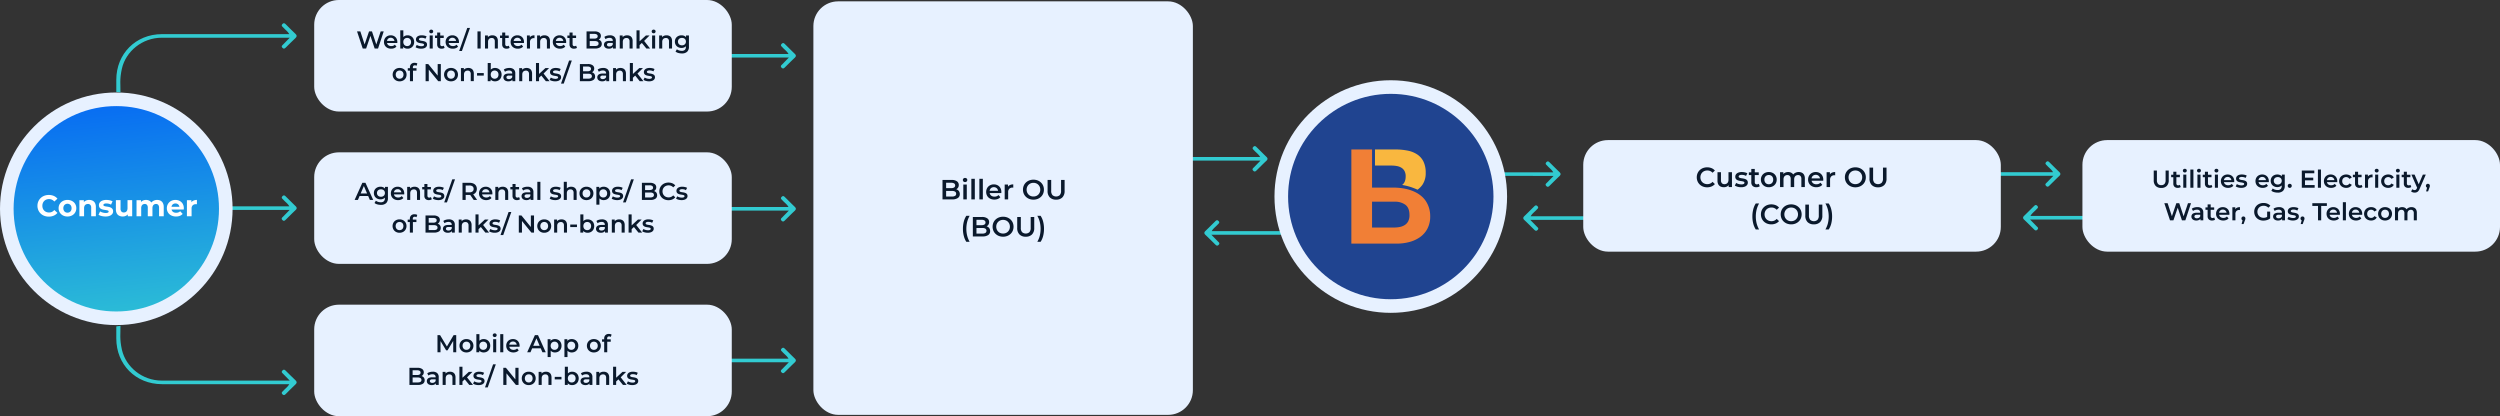 <svg id="Payment_Flow_BBPS" data-name="Payment Flow BBPS" xmlns="http://www.w3.org/2000/svg" xmlns:xlink="http://www.w3.org/1999/xlink" width="1619.587" height="269.637" viewBox="0 0 1619.587 269.637">
  <rect x="0" y="0" width="1619.587" height="269.637" fill="#333333" stroke="none"/>
  <defs>
    <linearGradient id="linear-gradient" x1="0.5" x2="0.62" y2="1.198" gradientUnits="objectBoundingBox">
      <stop offset="0" stop-color="#086ef2"/>
      <stop offset="1" stop-color="#32cbd1"/>
    </linearGradient>
  </defs>
  <g id="Group_41087" data-name="Group 41087" transform="translate(962.165 104.566)">
    <path id="Path_60614" data-name="Path 60614" d="M238.295,245.353h43.981c-1.042-1.848-2.606-2.842-3.837-4.216-.568-.663-1.658-1.232-.616-2.321.995-1.042,1.658-.332,2.369.379,2.037,1.99,4.027,4.027,6.064,5.969,1.042.995,1.042,1.705,0,2.7-2.084,1.942-4.074,3.979-6.111,5.969-.711.711-1.374,1.421-2.369.379-1.042-1.09,0-1.658.616-2.321,1.232-1.279,2.511-2.558,4.121-4.216H238.2A18.64,18.64,0,0,0,238.295,245.353Z" transform="translate(-238.2 -238.29)" fill="#32cbd1"/>
  </g>
  <g id="Group_41096" data-name="Group 41096" transform="translate(780.228 142.676)">
    <path id="Path_60614-2" data-name="Path 60614" d="M284.447,245.353H221.961c1.042-1.848,2.605-2.842,3.837-4.216.568-.663,1.658-1.232.616-2.321-.995-1.042-1.658-.332-2.369.379-2.037,1.99-4.027,4.027-6.064,5.969-1.042.995-1.042,1.705,0,2.7,2.084,1.942,4.074,3.979,6.111,5.969.711.711,1.374,1.421,2.369.379,1.042-1.09,0-1.658-.616-2.321-1.232-1.279-2.511-2.558-4.121-4.216h62.817A18.643,18.643,0,0,1,284.447,245.353Z" transform="translate(-217.2 -238.29)" fill="#32cbd1"/>
  </g>
  <g id="Group_41094" data-name="Group 41094" transform="translate(825.654 51.989)">
    <circle id="Ellipse_2832" data-name="Ellipse 2832" cx="75.34" cy="75.34" r="75.34" fill="#e7f1ff"/>
    <circle id="Ellipse_2833" data-name="Ellipse 2833" cx="66.528" cy="66.528" r="66.528" transform="translate(8.812 8.812)" fill="#204490"/>
    <g id="Group_41095" data-name="Group 41095" transform="translate(49.804 44.851)">
      <g id="Group_41093" data-name="Group 41093" transform="translate(0 0)">
        <path id="Path_88049" data-name="Path 88049" d="M49.427,28.63H60.086a19.459,19.459,0,0,1,3.459.3A8.68,8.68,0,0,1,66.492,30a5.685,5.685,0,0,1,2.05,2.136,7.086,7.086,0,0,1,.769,3.5q0,3.848-2.305,5.554A38.39,38.39,0,0,1,77,44.262a13.439,13.439,0,0,0,3.2-3.247,13.37,13.37,0,0,0,2.092-7.689,16.38,16.38,0,0,0-1.408-7.173A11.738,11.738,0,0,0,76.911,21.5a17.188,17.188,0,0,0-6.148-2.519,38.05,38.05,0,0,0-7.944-.769H49.427Z" transform="translate(-34.124 -18.211)" fill="#f9b73f"/>
        <path id="Path_88050" data-name="Path 88050" d="M36.852,64.67a6.427,6.427,0,0,1-2.178,2.435,9.256,9.256,0,0,1-3.16,1.282,18.068,18.068,0,0,1-3.758.383H13.408V52.031h14.6a11.323,11.323,0,0,1,7,2.007q2.646,2.007,2.645,6.705a8.365,8.365,0,0,1-.81,3.927M26.988,42.894H13.408V28.631h.006V18.212H0V79.19H29.551a31.117,31.117,0,0,0,7.985-1.025,21.326,21.326,0,0,0,6.917-3.159A15.575,15.575,0,0,0,49.28,69.5a16.8,16.8,0,0,0,1.792-7.988A17.575,17.575,0,0,0,48.3,51.732c-3.436-5.321-10.887-8.838-21.309-8.838" transform="translate(0 -18.212)" fill="#f17f36"/>
      </g>
    </g>
  </g>
  <g id="Group_41081" data-name="Group 41081" transform="translate(124.851 126.595)">
    <path id="Path_60614-3" data-name="Path 60614" d="M217.295,245.353H279.78c-1.042-1.848-2.606-2.842-3.837-4.216-.568-.663-1.658-1.232-.616-2.321.995-1.042,1.658-.332,2.369.379,2.037,1.99,4.027,4.027,6.064,5.969,1.042.995,1.042,1.705,0,2.7-2.084,1.942-4.074,3.979-6.111,5.969-.711.711-1.374,1.421-2.369.379-1.042-1.09,0-1.658.616-2.321,1.232-1.279,2.511-2.558,4.121-4.216H217.2A18.64,18.64,0,0,0,217.295,245.353Z" transform="translate(-217.2 -238.29)" fill="#32cbd1"/>
  </g>
  <g id="Group_41082" data-name="Group 41082" transform="translate(448.238 27.904)">
    <path id="Path_60614-4" data-name="Path 60614" d="M217.295,245.353H279.78c-1.042-1.848-2.606-2.842-3.837-4.216-.568-.663-1.658-1.232-.616-2.321.995-1.042,1.658-.332,2.369.379,2.037,1.99,4.027,4.027,6.064,5.969,1.042.995,1.042,1.705,0,2.7-2.084,1.942-4.074,3.979-6.111,5.969-.711.711-1.374,1.421-2.369.379-1.042-1.09,0-1.658.616-2.321,1.232-1.279,2.511-2.558,4.121-4.216H217.2A18.64,18.64,0,0,0,217.295,245.353Z" transform="translate(-217.2 -238.29)" fill="#32cbd1"/>
  </g>
  <g id="Group_41085" data-name="Group 41085" transform="translate(753.792 94.652)">
    <path id="Path_60614-5" data-name="Path 60614" d="M217.295,245.353H279.78c-1.042-1.848-2.606-2.842-3.837-4.216-.568-.663-1.658-1.232-.616-2.321.995-1.042,1.658-.332,2.369.379,2.037,1.99,4.027,4.027,6.064,5.969,1.042.995,1.042,1.705,0,2.7-2.084,1.942-4.074,3.979-6.111,5.969-.711.711-1.374,1.421-2.369.379-1.042-1.09,0-1.658.616-2.321,1.232-1.279,2.511-2.558,4.121-4.216H217.2A18.64,18.64,0,0,0,217.295,245.353Z" transform="translate(-217.2 -238.29)" fill="#32cbd1"/>
  </g>
  <g id="Group_41089" data-name="Group 41089" transform="translate(1267.444 104.492)">
    <path id="Path_60614-6" data-name="Path 60614" d="M217.295,245.353H279.78c-1.042-1.848-2.606-2.842-3.837-4.216-.568-.663-1.658-1.232-.616-2.321.995-1.042,1.658-.332,2.369.379,2.037,1.99,4.027,4.027,6.064,5.969,1.042.995,1.042,1.705,0,2.7-2.084,1.942-4.074,3.979-6.111,5.969-.711.711-1.374,1.421-2.369.379-1.042-1.09,0-1.658.616-2.321,1.232-1.279,2.511-2.558,4.121-4.216H217.2A18.64,18.64,0,0,0,217.295,245.353Z" transform="translate(-217.2 -238.29)" fill="#32cbd1"/>
  </g>
  <g id="Group_41090" data-name="Group 41090" transform="translate(1310.621 132.836)">
    <path id="Path_60614-7" data-name="Path 60614" d="M284.447,245.353H221.961c1.042-1.848,2.605-2.842,3.837-4.216.568-.663,1.658-1.232.616-2.321-.995-1.042-1.658-.332-2.369.379-2.037,1.99-4.027,4.027-6.064,5.969-1.042.995-1.042,1.705,0,2.7,2.084,1.942,4.074,3.979,6.111,5.969.711.711,1.374,1.421,2.369.379,1.042-1.09,0-1.658-.616-2.321-1.232-1.279-2.511-2.558-4.121-4.216h62.817A18.643,18.643,0,0,1,284.447,245.353Z" transform="translate(-217.2 -238.29)" fill="#32cbd1"/>
  </g>
  <g id="Group_41088" data-name="Group 41088" transform="translate(986.838 133.057)">
    <path id="Path_60614-8" data-name="Path 60614" d="M284.447,245.353H221.961c1.042-1.848,2.605-2.842,3.837-4.216.568-.663,1.658-1.232.616-2.321-.995-1.042-1.658-.332-2.369.379-2.037,1.99-4.027,4.027-6.064,5.969-1.042.995-1.042,1.705,0,2.7,2.084,1.942,4.074,3.979,6.111,5.969.711.711,1.374,1.421,2.369.379,1.042-1.09,0-1.658-.616-2.321-1.232-1.279-2.511-2.558-4.121-4.216h62.817A18.642,18.642,0,0,1,284.447,245.353Z" transform="translate(-217.2 -238.29)" fill="#32cbd1"/>
  </g>
  <g id="Group_41083" data-name="Group 41083" transform="translate(448.238 127.036)">
    <path id="Path_60614-9" data-name="Path 60614" d="M217.295,245.353H279.78c-1.042-1.848-2.606-2.842-3.837-4.216-.568-.663-1.658-1.232-.616-2.321.995-1.042,1.658-.332,2.369.379,2.037,1.99,4.027,4.027,6.064,5.969,1.042.995,1.042,1.705,0,2.7-2.084,1.942-4.074,3.979-6.111,5.969-.711.711-1.374,1.421-2.369.379-1.042-1.09,0-1.658.616-2.321,1.232-1.279,2.511-2.558,4.121-4.216H217.2A18.64,18.64,0,0,0,217.295,245.353Z" transform="translate(-217.2 -238.29)" fill="#32cbd1"/>
  </g>
  <g id="Group_41084" data-name="Group 41084" transform="translate(448.238 225.285)">
    <path id="Path_60614-10" data-name="Path 60614" d="M217.295,245.353H279.78c-1.042-1.848-2.606-2.842-3.837-4.216-.568-.663-1.658-1.232-.616-2.321.995-1.042,1.658-.332,2.369.379,2.037,1.99,4.027,4.027,6.064,5.969,1.042.995,1.042,1.705,0,2.7-2.084,1.942-4.074,3.979-6.111,5.969-.711.711-1.374,1.421-2.369.379-1.042-1.09,0-1.658.616-2.321,1.232-1.279,2.511-2.558,4.121-4.216H217.2A18.64,18.64,0,0,0,217.295,245.353Z" transform="translate(-217.2 -238.29)" fill="#32cbd1"/>
  </g>
  <g id="Group_41072" data-name="Group 41072" transform="translate(0 59.919)">
    <circle id="Ellipse_2832-2" data-name="Ellipse 2832" cx="75.34" cy="75.34" r="75.34" fill="#e7f1ff"/>
    <circle id="Ellipse_2833-2" data-name="Ellipse 2833" cx="66.528" cy="66.528" r="66.528" transform="translate(8.812 8.812)" fill="url(#linear-gradient)"/>
    <path id="Act_on_the_rich_insights_with_Actionable_Analytics" data-name="Act on the rich insights with Actionable Analytics" d="M-51.118-1.629a8.122,8.122,0,0,1-2.918-.514,6.853,6.853,0,0,1-2.336-1.464,6.792,6.792,0,0,1-1.541-2.229,7.016,7.016,0,0,1-.552-2.811,7.016,7.016,0,0,1,.552-2.811,6.723,6.723,0,0,1,1.551-2.229,6.979,6.979,0,0,1,2.336-1.464,8.1,8.1,0,0,1,2.927-.514,8.018,8.018,0,0,1,3.189.611,6.213,6.213,0,0,1,2.394,1.793L-47.531-11.4a4.718,4.718,0,0,0-1.551-1.192,4.352,4.352,0,0,0-1.861-.4,4.76,4.76,0,0,0-1.745.31,3.955,3.955,0,0,0-1.376.892,4.073,4.073,0,0,0-.9,1.376,4.686,4.686,0,0,0-.32,1.764,4.686,4.686,0,0,0,.32,1.764,4.073,4.073,0,0,0,.9,1.376,3.955,3.955,0,0,0,1.376.892,4.76,4.76,0,0,0,1.745.31,4.352,4.352,0,0,0,1.861-.4,4.616,4.616,0,0,0,1.551-1.212l2.016,1.861a6.3,6.3,0,0,1-2.394,1.8A7.959,7.959,0,0,1-51.118-1.629Zm12.1-.078a6.111,6.111,0,0,1-2.956-.7,5.313,5.313,0,0,1-2.035-1.909,5.159,5.159,0,0,1-.746-2.762,5.2,5.2,0,0,1,.746-2.782,5.241,5.241,0,0,1,2.035-1.9,6.181,6.181,0,0,1,2.956-.688,6.2,6.2,0,0,1,2.947.688,5.177,5.177,0,0,1,2.036,1.89A5.234,5.234,0,0,1-33.3-7.076a5.211,5.211,0,0,1-.737,2.762A5.224,5.224,0,0,1-36.075-2.4,6.126,6.126,0,0,1-39.021-1.706Zm0-2.481a2.653,2.653,0,0,0,1.357-.349,2.485,2.485,0,0,0,.95-1,3.211,3.211,0,0,0,.349-1.541,3.2,3.2,0,0,0-.349-1.551,2.5,2.5,0,0,0-.95-.989,2.653,2.653,0,0,0-1.357-.349,2.653,2.653,0,0,0-1.357.349,2.568,2.568,0,0,0-.96.989A3.127,3.127,0,0,0-41.7-7.076a3.14,3.14,0,0,0,.359,1.541,2.551,2.551,0,0,0,.96,1A2.653,2.653,0,0,0-39.021-4.188Zm14.074-8.258a4.856,4.856,0,0,1,2.22.494,3.585,3.585,0,0,1,1.541,1.512,5.357,5.357,0,0,1,.562,2.607v5.971h-3.024V-7.367A2.68,2.68,0,0,0-24.2-9.228a2.014,2.014,0,0,0-1.561-.6,2.729,2.729,0,0,0-1.289.3,2.085,2.085,0,0,0-.892.921,3.461,3.461,0,0,0-.32,1.59v5.157h-3.024V-12.291H-28.4V-9.4l-.543-.872a3.863,3.863,0,0,1,1.609-1.609A4.96,4.96,0,0,1-24.947-12.446Zm10.565,10.74a10.173,10.173,0,0,1-2.569-.32,6.36,6.36,0,0,1-1.948-.8L-17.891-5a6.707,6.707,0,0,0,1.7.727,6.967,6.967,0,0,0,1.929.281,3.161,3.161,0,0,0,1.483-.252.775.775,0,0,0,.436-.7.593.593,0,0,0-.339-.552,2.969,2.969,0,0,0-.9-.281q-.562-.1-1.231-.194t-1.347-.262a4.57,4.57,0,0,1-1.241-.494,2.536,2.536,0,0,1-.9-.892,2.783,2.783,0,0,1-.339-1.454,2.813,2.813,0,0,1,.572-1.745,3.783,3.783,0,0,1,1.657-1.192,6.96,6.96,0,0,1,2.6-.436,10.521,10.521,0,0,1,2.171.233,5.9,5.9,0,0,1,1.842.678l-1.008,2.152a5.112,5.112,0,0,0-1.522-.611,7.043,7.043,0,0,0-1.483-.165,3.04,3.04,0,0,0-1.473.271.8.8,0,0,0-.465.7.629.629,0,0,0,.339.582,3.1,3.1,0,0,0,.9.31q.562.116,1.231.2a11.251,11.251,0,0,1,1.347.262,4.858,4.858,0,0,1,1.231.494,2.587,2.587,0,0,1,.9.872,2.67,2.67,0,0,1,.349,1.444,2.714,2.714,0,0,1-.582,1.716,3.819,3.819,0,0,1-1.677,1.173A7.365,7.365,0,0,1-14.382-1.706Zm11.186,0a5.152,5.152,0,0,1-2.317-.5,3.568,3.568,0,0,1-1.58-1.541A5.52,5.52,0,0,1-7.655-6.4v-5.893h3.024v5.447a2.785,2.785,0,0,0,.552,1.909,2,2,0,0,0,1.561.611,2.519,2.519,0,0,0,1.241-.3,2.068,2.068,0,0,0,.853-.931,3.566,3.566,0,0,0,.31-1.58v-5.157H2.91V-1.861H.041V-4.73L.564-3.9A3.577,3.577,0,0,1-.977-2.259,4.578,4.578,0,0,1-3.2-1.706Zm22.274-10.74a4.737,4.737,0,0,1,2.2.494A3.556,3.556,0,0,1,22.79-10.44a5.435,5.435,0,0,1,.552,2.607v5.971H20.318V-7.367A2.782,2.782,0,0,0,19.8-9.228a1.85,1.85,0,0,0-1.473-.6,2.332,2.332,0,0,0-1.183.3,2.018,2.018,0,0,0-.814.9A3.518,3.518,0,0,0,16.034-7.1v5.234H13.01V-7.367A2.819,2.819,0,0,0,12.5-9.228a1.82,1.82,0,0,0-1.464-.6,2.332,2.332,0,0,0-1.183.3,2.018,2.018,0,0,0-.814.9A3.518,3.518,0,0,0,8.745-7.1v5.234H5.721V-12.291H8.609v2.85l-.543-.834a3.736,3.736,0,0,1,1.541-1.619,4.625,4.625,0,0,1,2.278-.552,4.377,4.377,0,0,1,2.51.727A3.513,3.513,0,0,1,15.821-9.5L14.755-9.79a4.175,4.175,0,0,1,1.677-1.939A4.907,4.907,0,0,1,19.078-12.446ZM31.31-1.706a6.714,6.714,0,0,1-3.131-.7A5.145,5.145,0,0,1,26.1-4.314a5.211,5.211,0,0,1-.737-2.762,5.3,5.3,0,0,1,.727-2.782,5.154,5.154,0,0,1,1.987-1.9,5.847,5.847,0,0,1,2.85-.688,5.828,5.828,0,0,1,2.762.649,4.862,4.862,0,0,1,1.948,1.861,5.589,5.589,0,0,1,.717,2.9q0,.174-.019.4t-.039.417H27.821V-7.987H34.7l-1.163.523a2.9,2.9,0,0,0-.33-1.415,2.406,2.406,0,0,0-.911-.94,2.644,2.644,0,0,0-1.357-.339,2.7,2.7,0,0,0-1.367.339,2.369,2.369,0,0,0-.921.95,3,3,0,0,0-.33,1.444v.465a2.932,2.932,0,0,0,.378,1.5,2.466,2.466,0,0,0,1.066.989,3.621,3.621,0,0,0,1.619.339,3.923,3.923,0,0,0,1.464-.252A3.565,3.565,0,0,0,34-5.138l1.609,1.745a4.687,4.687,0,0,1-1.8,1.25A6.67,6.67,0,0,1,31.31-1.706Zm7.056-.155V-12.291h2.888v2.947l-.407-.853a3.351,3.351,0,0,1,1.493-1.677,5.074,5.074,0,0,1,2.5-.572v2.792q-.194-.019-.349-.029t-.33-.01a2.839,2.839,0,0,0-2.006.708,2.86,2.86,0,0,0-.766,2.2v4.924Z" transform="translate(82.728 82.048)" fill="#fff"/>
  </g>
  <g id="Group_41073" data-name="Group 41073" transform="translate(203.55)">
    <rect id="Rectangle_12185" data-name="Rectangle 12185" width="270.518" height="72.256" rx="16" fill="#e7f1ff"/>
    <path id="Act_on_the_rich_insights_with_Actionable_Analytics-2" data-name="Act on the rich insights with Actionable Analytics" d="M.949,15.2-2.731,4.1H-.59l3.283,10.04H1.631L5.041,4.1h1.9l3.315,10.04H9.228L12.591,4.1h1.967l-3.68,11.1H8.689L5.659,6.142H6.23L3.153,15.2ZM19.4,15.31a5.162,5.162,0,0,1-2.466-.563A4.08,4.08,0,0,1,15.3,13.2a4.325,4.325,0,0,1-.579-2.236,4.408,4.408,0,0,1,.563-2.244,4.041,4.041,0,0,1,1.554-1.531,4.546,4.546,0,0,1,2.26-.555,4.451,4.451,0,0,1,2.2.539A3.9,3.9,0,0,1,22.821,8.7a4.633,4.633,0,0,1,.555,2.316q0,.127-.008.285t-.024.3H16.286V10.282H22.3l-.777.412a2.434,2.434,0,0,0-.3-1.285,2.321,2.321,0,0,0-.864-.872,2.468,2.468,0,0,0-1.261-.317,2.5,2.5,0,0,0-1.277.317,2.248,2.248,0,0,0-.856.88,2.709,2.709,0,0,0-.309,1.324v.317A2.587,2.587,0,0,0,17,12.407a2.326,2.326,0,0,0,.983.9,3.221,3.221,0,0,0,1.459.317,3.521,3.521,0,0,0,1.285-.222,2.734,2.734,0,0,0,1.015-.7l1.063,1.221a3.732,3.732,0,0,1-1.435,1.023A5.138,5.138,0,0,1,19.4,15.31Zm10.579,0a3.828,3.828,0,0,1-1.919-.476A3.3,3.3,0,0,1,26.731,13.4a5.394,5.394,0,0,1-.484-2.435,5.239,5.239,0,0,1,.5-2.443A3.34,3.34,0,0,1,28.095,7.1a3.827,3.827,0,0,1,1.88-.468,4.439,4.439,0,0,1,2.213.539A4.006,4.006,0,0,1,33.71,8.68a4.461,4.461,0,0,1,.563,2.284,4.461,4.461,0,0,1-.563,2.284,4.065,4.065,0,0,1-1.523,1.515A4.388,4.388,0,0,1,29.974,15.31ZM25.28,15.2V3.43h1.983V8.7L27.1,10.948l.063,2.252v2Zm4.473-1.586a2.556,2.556,0,0,0,1.277-.317,2.311,2.311,0,0,0,.9-.92,2.872,2.872,0,0,0,.333-1.412,2.861,2.861,0,0,0-.333-1.42,2.324,2.324,0,0,0-.9-.912,2.556,2.556,0,0,0-1.277-.317,2.6,2.6,0,0,0-1.285.317,2.308,2.308,0,0,0-.9.912,2.861,2.861,0,0,0-.333,1.42,2.872,2.872,0,0,0,.333,1.412,2.3,2.3,0,0,0,.9.92A2.6,2.6,0,0,0,29.752,13.613Zm9.025,1.7a7.411,7.411,0,0,1-2.038-.278,5.243,5.243,0,0,1-1.546-.674l.761-1.507a5.415,5.415,0,0,0,1.364.6,5.5,5.5,0,0,0,1.586.238,2.733,2.733,0,0,0,1.356-.254.769.769,0,0,0,.42-.682.592.592,0,0,0-.285-.531,2.221,2.221,0,0,0-.745-.278q-.46-.1-1.023-.174T37.5,11.559a3.887,3.887,0,0,1-1.023-.4,2.119,2.119,0,0,1-.745-.706,2.143,2.143,0,0,1-.285-1.174,2.228,2.228,0,0,1,.46-1.4,2.937,2.937,0,0,1,1.293-.92,5.422,5.422,0,0,1,1.975-.325,8.092,8.092,0,0,1,1.729.19,4.679,4.679,0,0,1,1.443.539L41.585,8.87a4.015,4.015,0,0,0-1.213-.5,5.614,5.614,0,0,0-1.213-.135,2.609,2.609,0,0,0-1.34.27.79.79,0,0,0-.436.682.64.64,0,0,0,.285.571,2.329,2.329,0,0,0,.745.3,9.438,9.438,0,0,0,1.023.182,9.062,9.062,0,0,1,1.118.214,4.716,4.716,0,0,1,1.023.389,1.971,1.971,0,0,1,.753.69,2.11,2.11,0,0,1,.285,1.158,2.147,2.147,0,0,1-.468,1.38,3.012,3.012,0,0,1-1.324.912A5.769,5.769,0,0,1,38.777,15.31Zm5.551-.111V6.729h1.983V15.2Zm1-9.866a1.25,1.25,0,0,1-.912-.349,1.178,1.178,0,0,1,0-1.689,1.266,1.266,0,0,1,.912-.341,1.3,1.3,0,0,1,.912.325A1.058,1.058,0,0,1,46.6,4.1a1.21,1.21,0,0,1-.349.88A1.229,1.229,0,0,1,45.328,5.333ZM52.1,15.31a3.013,3.013,0,0,1-2.157-.722,2.8,2.8,0,0,1-.761-2.133v-7.6h1.983v7.55a1.323,1.323,0,0,0,.309.936,1.121,1.121,0,0,0,.864.333,1.742,1.742,0,0,0,1.11-.349L54,14.739a2.33,2.33,0,0,1-.856.428A3.848,3.848,0,0,1,52.1,15.31ZM47.786,8.379V6.793h5.647V8.379ZM59.333,15.31a5.162,5.162,0,0,1-2.466-.563A4.08,4.08,0,0,1,55.233,13.2a4.325,4.325,0,0,1-.579-2.236,4.408,4.408,0,0,1,.563-2.244,4.041,4.041,0,0,1,1.554-1.531,4.546,4.546,0,0,1,2.26-.555,4.451,4.451,0,0,1,2.2.539A3.9,3.9,0,0,1,62.759,8.7a4.633,4.633,0,0,1,.555,2.316q0,.127-.008.285t-.024.3H56.224V10.282h6.011l-.777.412a2.434,2.434,0,0,0-.3-1.285,2.321,2.321,0,0,0-.864-.872,2.468,2.468,0,0,0-1.261-.317,2.5,2.5,0,0,0-1.277.317,2.248,2.248,0,0,0-.856.88,2.709,2.709,0,0,0-.309,1.324v.317a2.587,2.587,0,0,0,.349,1.348,2.326,2.326,0,0,0,.983.9,3.221,3.221,0,0,0,1.459.317,3.521,3.521,0,0,0,1.285-.222,2.734,2.734,0,0,0,1.015-.7l1.063,1.221a3.732,3.732,0,0,1-1.435,1.023A5.138,5.138,0,0,1,59.333,15.31Zm4.108,1.475L68.675,1.844h1.776L65.218,16.785ZM75.292,15.2V4.1h2.062V15.2Zm9.675-8.565a4.039,4.039,0,0,1,1.816.4,2.906,2.906,0,0,1,1.261,1.213,4.253,4.253,0,0,1,.46,2.1V15.2H86.522V10.6a2.35,2.35,0,0,0-.531-1.681,1.956,1.956,0,0,0-1.483-.555,2.6,2.6,0,0,0-1.237.285,1.957,1.957,0,0,0-.833.849,3.055,3.055,0,0,0-.293,1.42V15.2H80.162V6.729h1.887V9.013l-.333-.7A3,3,0,0,1,83.009,7.07,4.226,4.226,0,0,1,84.968,6.634Zm9.247,8.676a3.013,3.013,0,0,1-2.157-.722,2.8,2.8,0,0,1-.761-2.133v-7.6h1.983v7.55a1.323,1.323,0,0,0,.309.936,1.121,1.121,0,0,0,.864.333,1.742,1.742,0,0,0,1.11-.349l.555,1.412a2.329,2.329,0,0,1-.856.428A3.848,3.848,0,0,1,94.215,15.31ZM89.9,8.379V6.793h5.647V8.379Zm11.547,6.931a5.162,5.162,0,0,1-2.466-.563A4.08,4.08,0,0,1,97.347,13.2a4.325,4.325,0,0,1-.579-2.236,4.408,4.408,0,0,1,.563-2.244,4.041,4.041,0,0,1,1.554-1.531,4.546,4.546,0,0,1,2.26-.555,4.451,4.451,0,0,1,2.2.539A3.9,3.9,0,0,1,104.873,8.7a4.634,4.634,0,0,1,.555,2.316q0,.127-.008.285t-.024.3H98.338V10.282h6.011l-.777.412a2.434,2.434,0,0,0-.3-1.285,2.321,2.321,0,0,0-.864-.872,2.468,2.468,0,0,0-1.261-.317,2.5,2.5,0,0,0-1.277.317,2.248,2.248,0,0,0-.856.88,2.709,2.709,0,0,0-.309,1.324v.317a2.587,2.587,0,0,0,.349,1.348,2.326,2.326,0,0,0,.983.9,3.221,3.221,0,0,0,1.459.317,3.521,3.521,0,0,0,1.285-.222,2.735,2.735,0,0,0,1.015-.7l1.063,1.221a3.732,3.732,0,0,1-1.435,1.023A5.138,5.138,0,0,1,101.447,15.31Zm5.884-.111V6.729h1.887V9.061L109,8.379a2.679,2.679,0,0,1,1.2-1.3,4.228,4.228,0,0,1,2.038-.444V8.521a1.394,1.394,0,0,0-.238-.04q-.111-.008-.222-.008a2.438,2.438,0,0,0-1.792.658,2.639,2.639,0,0,0-.666,1.959V15.2ZM118.72,6.634a4.039,4.039,0,0,1,1.816.4A2.906,2.906,0,0,1,121.8,8.244a4.253,4.253,0,0,1,.46,2.1V15.2h-1.983V10.6a2.35,2.35,0,0,0-.531-1.681,1.956,1.956,0,0,0-1.483-.555,2.6,2.6,0,0,0-1.237.285,1.957,1.957,0,0,0-.833.849,3.055,3.055,0,0,0-.293,1.42V15.2h-1.983V6.729H115.8V9.013l-.333-.7a3,3,0,0,1,1.293-1.245A4.226,4.226,0,0,1,118.72,6.634Zm10.056,8.676a5.161,5.161,0,0,1-2.466-.563,4.08,4.08,0,0,1-1.634-1.546,4.325,4.325,0,0,1-.579-2.236,4.408,4.408,0,0,1,.563-2.244,4.041,4.041,0,0,1,1.554-1.531,4.546,4.546,0,0,1,2.26-.555,4.451,4.451,0,0,1,2.2.539A3.9,3.9,0,0,1,132.2,8.7a4.634,4.634,0,0,1,.555,2.316q0,.127-.008.285t-.024.3h-7.058V10.282h6.011l-.777.412a2.434,2.434,0,0,0-.3-1.285,2.321,2.321,0,0,0-.864-.872,2.468,2.468,0,0,0-1.261-.317,2.5,2.5,0,0,0-1.277.317,2.248,2.248,0,0,0-.856.88,2.709,2.709,0,0,0-.309,1.324v.317a2.587,2.587,0,0,0,.349,1.348,2.326,2.326,0,0,0,.983.9,3.221,3.221,0,0,0,1.459.317,3.521,3.521,0,0,0,1.285-.222,2.735,2.735,0,0,0,1.015-.7l1.063,1.221a3.731,3.731,0,0,1-1.435,1.023A5.138,5.138,0,0,1,128.776,15.31Zm9.073,0a3.013,3.013,0,0,1-2.157-.722,2.8,2.8,0,0,1-.761-2.133v-7.6h1.983v7.55a1.323,1.323,0,0,0,.309.936,1.121,1.121,0,0,0,.864.333,1.742,1.742,0,0,0,1.11-.349l.555,1.412a2.329,2.329,0,0,1-.857.428A3.848,3.848,0,0,1,137.848,15.31Zm-4.314-6.931V6.793h5.646V8.379Zm12.419,6.82V4.1h5.2a5.018,5.018,0,0,1,3.045.785,2.5,2.5,0,0,1,1.047,2.1,2.694,2.694,0,0,1-.412,1.515,2.755,2.755,0,0,1-1.1.968,3.336,3.336,0,0,1-1.5.341l.286-.571a4,4,0,0,1,1.681.341,2.784,2.784,0,0,1,1.182.991,2.841,2.841,0,0,1,.436,1.618,2.585,2.585,0,0,1-1.094,2.221,5.523,5.523,0,0,1-3.252.793Zm2.062-1.618h3.331a3.412,3.412,0,0,0,1.776-.381,1.326,1.326,0,0,0,.619-1.221,1.33,1.33,0,0,0-.619-1.213,3.355,3.355,0,0,0-1.776-.389h-3.489v-1.6h3.077a3.015,3.015,0,0,0,1.657-.381,1.276,1.276,0,0,0,.579-1.142,1.291,1.291,0,0,0-.579-1.158,3.015,3.015,0,0,0-1.657-.381h-2.918ZM163.051,15.2V13.486l-.111-.365v-3a1.755,1.755,0,0,0-.523-1.356,2.269,2.269,0,0,0-1.586-.484,4.555,4.555,0,0,0-1.4.222,3.448,3.448,0,0,0-1.166.619l-.777-1.443A4.7,4.7,0,0,1,159.11,6.9a7.3,7.3,0,0,1,1.959-.262,4.19,4.19,0,0,1,2.847.88,3.425,3.425,0,0,1,1.007,2.72V15.2Zm-2.665.111a3.983,3.983,0,0,1-1.665-.325,2.573,2.573,0,0,1-1.1-.9,2.294,2.294,0,0,1-.389-1.309,2.458,2.458,0,0,1,.341-1.285,2.3,2.3,0,0,1,1.118-.9,5.314,5.314,0,0,1,2.062-.333h2.458v1.316h-2.316a2.065,2.065,0,0,0-1.364.325,1.052,1.052,0,0,0-.349.8,1.011,1.011,0,0,0,.428.856,1.963,1.963,0,0,0,1.19.317,2.576,2.576,0,0,0,1.309-.333,1.888,1.888,0,0,0,.833-.983l.333,1.19A2.2,2.2,0,0,1,162.25,14.9,3.784,3.784,0,0,1,160.387,15.31Zm11.88-8.676a4.039,4.039,0,0,1,1.816.4,2.906,2.906,0,0,1,1.261,1.213,4.252,4.252,0,0,1,.46,2.1V15.2h-1.983V10.6a2.35,2.35,0,0,0-.531-1.681,1.956,1.956,0,0,0-1.483-.555,2.6,2.6,0,0,0-1.237.285,1.957,1.957,0,0,0-.833.849,3.055,3.055,0,0,0-.293,1.42V15.2h-1.983V6.729h1.887V9.013l-.333-.7a3,3,0,0,1,1.293-1.245A4.226,4.226,0,0,1,172.267,6.634Zm7.677,6.677.048-2.49,4.425-4.092H186.8L183.036,10.5l-1.047.872ZM178.325,15.2V3.43h1.983V15.2Zm6.392,0-3.093-3.823,1.253-1.586,4.251,5.409Zm3.7,0V6.729H190.4V15.2Zm1-9.866a1.25,1.25,0,0,1-.912-.349,1.178,1.178,0,0,1,0-1.689,1.266,1.266,0,0,1,.912-.341,1.3,1.3,0,0,1,.912.325,1.058,1.058,0,0,1,.357.817,1.21,1.21,0,0,1-.349.88A1.229,1.229,0,0,1,189.412,5.333Zm8.39,1.3a4.039,4.039,0,0,1,1.816.4,2.906,2.906,0,0,1,1.261,1.213,4.253,4.253,0,0,1,.46,2.1V15.2h-1.983V10.6a2.35,2.35,0,0,0-.531-1.681,1.956,1.956,0,0,0-1.483-.555,2.6,2.6,0,0,0-1.237.285,1.957,1.957,0,0,0-.833.849,3.055,3.055,0,0,0-.293,1.42V15.2H193V6.729h1.887V9.013l-.333-.7a3,3,0,0,1,1.293-1.245A4.226,4.226,0,0,1,197.8,6.634Zm9.913,11.753a8.558,8.558,0,0,1-2.292-.309,4.906,4.906,0,0,1-1.832-.9l.888-1.491a4.243,4.243,0,0,0,1.4.738,5.5,5.5,0,0,0,1.721.278,2.817,2.817,0,0,0,2.046-.642,2.6,2.6,0,0,0,.65-1.927V12.629l.159-1.919L210.4,8.791V6.729h1.887v7.185A4.408,4.408,0,0,1,211.11,17.3,4.822,4.822,0,0,1,207.716,18.387Zm-.254-3.569a4.6,4.6,0,0,1-2.181-.515,3.908,3.908,0,0,1-1.539-1.435,4.05,4.05,0,0,1-.563-2.157,4.019,4.019,0,0,1,.563-2.141,3.852,3.852,0,0,1,1.539-1.427,4.653,4.653,0,0,1,2.181-.508,4.268,4.268,0,0,1,1.935.428,3.23,3.23,0,0,1,1.372,1.332,4.635,4.635,0,0,1,.515,2.316,4.681,4.681,0,0,1-.515,2.324,3.269,3.269,0,0,1-1.372,1.348A4.2,4.2,0,0,1,207.462,14.818Zm.3-1.681a2.814,2.814,0,0,0,1.332-.309,2.264,2.264,0,0,0,.912-.856,2.608,2.608,0,0,0,0-2.522,2.159,2.159,0,0,0-.912-.841,2.939,2.939,0,0,0-1.332-.293,2.989,2.989,0,0,0-1.34.293,2.149,2.149,0,0,0-.92.841,2.607,2.607,0,0,0,0,2.522,2.252,2.252,0,0,0,.92.856A2.861,2.861,0,0,0,207.764,13.137ZM24.846,36.458a4.693,4.693,0,0,1-2.316-.563,4.208,4.208,0,0,1-1.6-1.546,4.57,4.57,0,0,1,0-4.481,4.167,4.167,0,0,1,1.6-1.531,4.747,4.747,0,0,1,2.316-.555,4.826,4.826,0,0,1,2.34.555,4.113,4.113,0,0,1,1.6,1.523,4.64,4.64,0,0,1,0,4.489,4.134,4.134,0,0,1-1.6,1.546A4.772,4.772,0,0,1,24.846,36.458Zm0-1.7a2.633,2.633,0,0,0,1.3-.317,2.244,2.244,0,0,0,.9-.92,3.244,3.244,0,0,0,0-2.831,2.256,2.256,0,0,0-.9-.912,2.776,2.776,0,0,0-2.577,0,2.324,2.324,0,0,0-.9.912,3.175,3.175,0,0,0,0,2.831,2.311,2.311,0,0,0,.9.92A2.556,2.556,0,0,0,24.846,34.761Zm6.693,1.586V27.4a2.916,2.916,0,0,1,.785-2.133,3,3,0,0,1,2.244-.8,4.282,4.282,0,0,1,.991.111,2.1,2.1,0,0,1,.785.349l-.539,1.491a1.542,1.542,0,0,0-.508-.262,2,2,0,0,0-.587-.087,1.216,1.216,0,0,0-.936.341,1.455,1.455,0,0,0-.317,1.023v.952l.063.888v7.074Zm-1.4-6.82V27.941H35.79v1.586Zm11.547,6.82v-11.1h1.7l6.963,8.549H49.51V25.244h2.046v11.1h-1.7L42.9,27.8h.841v8.549Zm16.464.111a4.693,4.693,0,0,1-2.316-.563,4.207,4.207,0,0,1-1.6-1.546,4.57,4.57,0,0,1,0-4.481,4.167,4.167,0,0,1,1.6-1.531,4.747,4.747,0,0,1,2.316-.555,4.826,4.826,0,0,1,2.339.555,4.113,4.113,0,0,1,1.6,1.523,4.64,4.64,0,0,1,0,4.489,4.134,4.134,0,0,1-1.6,1.546A4.772,4.772,0,0,1,58.155,36.458Zm0-1.7a2.633,2.633,0,0,0,1.3-.317,2.244,2.244,0,0,0,.9-.92,3.244,3.244,0,0,0,0-2.831,2.256,2.256,0,0,0-.9-.912,2.776,2.776,0,0,0-2.577,0,2.324,2.324,0,0,0-.9.912,3.175,3.175,0,0,0,0,2.831,2.311,2.311,0,0,0,.9.92A2.556,2.556,0,0,0,58.155,34.761Zm11.23-6.979a4.039,4.039,0,0,1,1.816.4,2.906,2.906,0,0,1,1.261,1.213,4.253,4.253,0,0,1,.46,2.1v4.853H70.939v-4.6a2.35,2.35,0,0,0-.531-1.681,1.956,1.956,0,0,0-1.483-.555,2.6,2.6,0,0,0-1.237.286,1.957,1.957,0,0,0-.833.849,3.055,3.055,0,0,0-.293,1.42v4.282H64.578v-8.47h1.887v2.284l-.333-.7a3,3,0,0,1,1.293-1.245A4.226,4.226,0,0,1,69.384,27.782Zm5.631,4.98v-1.65h4.362v1.65Zm11.607,3.7a3.828,3.828,0,0,1-1.919-.476,3.3,3.3,0,0,1-1.324-1.435,5.4,5.4,0,0,1-.484-2.435,5.238,5.238,0,0,1,.5-2.443,3.34,3.34,0,0,1,1.348-1.42,3.827,3.827,0,0,1,1.88-.468,4.439,4.439,0,0,1,2.213.539,4.006,4.006,0,0,1,1.523,1.507,4.914,4.914,0,0,1,0,4.568,4.065,4.065,0,0,1-1.523,1.515A4.388,4.388,0,0,1,86.622,36.458Zm-4.695-.111V24.578H83.91v5.266L83.751,32.1l.063,2.252v2ZM86.4,34.761a2.556,2.556,0,0,0,1.277-.317,2.311,2.311,0,0,0,.9-.92,3.175,3.175,0,0,0,0-2.831,2.324,2.324,0,0,0-.9-.912,2.556,2.556,0,0,0-1.277-.317,2.6,2.6,0,0,0-1.285.317,2.308,2.308,0,0,0-.9.912,3.175,3.175,0,0,0,0,2.831,2.3,2.3,0,0,0,.9.92A2.6,2.6,0,0,0,86.4,34.761Zm11.515,1.586V34.634l-.111-.365v-3a1.755,1.755,0,0,0-.523-1.356,2.269,2.269,0,0,0-1.586-.484,4.555,4.555,0,0,0-1.4.222,3.448,3.448,0,0,0-1.166.619l-.777-1.443a4.7,4.7,0,0,1,1.626-.785,7.3,7.3,0,0,1,1.959-.262,4.19,4.19,0,0,1,2.847.88,3.425,3.425,0,0,1,1.007,2.72v4.965Zm-2.665.111a3.983,3.983,0,0,1-1.665-.325,2.573,2.573,0,0,1-1.1-.9,2.294,2.294,0,0,1-.389-1.309,2.457,2.457,0,0,1,.341-1.285,2.3,2.3,0,0,1,1.118-.9,5.314,5.314,0,0,1,2.062-.333h2.458v1.316H95.758a2.065,2.065,0,0,0-1.364.325,1.052,1.052,0,0,0-.349.8,1.011,1.011,0,0,0,.428.856,1.963,1.963,0,0,0,1.19.317,2.576,2.576,0,0,0,1.309-.333A1.889,1.889,0,0,0,97.8,33.7l.333,1.19a2.2,2.2,0,0,1-1.023,1.158A3.783,3.783,0,0,1,95.25,36.458Zm11.88-8.676a4.039,4.039,0,0,1,1.816.4,2.906,2.906,0,0,1,1.261,1.213,4.253,4.253,0,0,1,.46,2.1v4.853h-1.983v-4.6a2.35,2.35,0,0,0-.531-1.681,1.956,1.956,0,0,0-1.483-.555,2.6,2.6,0,0,0-1.237.286,1.957,1.957,0,0,0-.833.849,3.055,3.055,0,0,0-.293,1.42v4.282h-1.983v-8.47h1.887v2.284l-.333-.7a3,3,0,0,1,1.293-1.245A4.226,4.226,0,0,1,107.13,27.782Zm7.677,6.677.048-2.49,4.425-4.092h2.379L117.9,31.652l-1.047.872Zm-1.618,1.887V24.578h1.983V36.347Zm6.392,0-3.093-3.823,1.253-1.586,4.251,5.409Zm6.043.111a7.411,7.411,0,0,1-2.038-.278,5.244,5.244,0,0,1-1.546-.674L122.8,34a5.414,5.414,0,0,0,1.364.6,5.5,5.5,0,0,0,1.586.238,2.733,2.733,0,0,0,1.356-.254.769.769,0,0,0,.42-.682.592.592,0,0,0-.286-.531,2.221,2.221,0,0,0-.745-.278q-.46-.1-1.023-.174t-1.126-.214a3.887,3.887,0,0,1-1.023-.4,2.119,2.119,0,0,1-.745-.706,2.143,2.143,0,0,1-.285-1.174,2.228,2.228,0,0,1,.46-1.4,2.937,2.937,0,0,1,1.293-.92,5.422,5.422,0,0,1,1.975-.325,8.092,8.092,0,0,1,1.729.19,4.68,4.68,0,0,1,1.443.539l-.761,1.507a4.016,4.016,0,0,0-1.213-.5A5.615,5.615,0,0,0,126,29.384a2.609,2.609,0,0,0-1.34.27.79.79,0,0,0-.436.682.64.64,0,0,0,.285.571,2.329,2.329,0,0,0,.745.3,9.441,9.441,0,0,0,1.023.182,9.062,9.062,0,0,1,1.118.214,4.716,4.716,0,0,1,1.023.389,1.97,1.97,0,0,1,.753.69,2.11,2.11,0,0,1,.286,1.158,2.147,2.147,0,0,1-.468,1.38,3.012,3.012,0,0,1-1.324.912A5.769,5.769,0,0,1,125.624,36.458Zm3.775,1.475,5.234-14.941h1.776l-5.234,14.941Zm12.229-1.586v-11.1h5.2a5.018,5.018,0,0,1,3.045.785,2.5,2.5,0,0,1,1.047,2.1,2.693,2.693,0,0,1-.412,1.515,2.754,2.754,0,0,1-1.1.968,3.336,3.336,0,0,1-1.5.341l.286-.571a4,4,0,0,1,1.681.341,2.784,2.784,0,0,1,1.182.991,2.841,2.841,0,0,1,.436,1.618,2.585,2.585,0,0,1-1.094,2.221,5.523,5.523,0,0,1-3.251.793Zm2.062-1.618h3.331a3.412,3.412,0,0,0,1.776-.381,1.507,1.507,0,0,0,0-2.435,3.355,3.355,0,0,0-1.776-.389h-3.489v-1.6h3.077a3.015,3.015,0,0,0,1.657-.381,1.276,1.276,0,0,0,.579-1.142,1.291,1.291,0,0,0-.579-1.158,3.015,3.015,0,0,0-1.657-.381H143.69Zm15.036,1.618V34.634l-.111-.365v-3a1.755,1.755,0,0,0-.523-1.356,2.268,2.268,0,0,0-1.586-.484,4.556,4.556,0,0,0-1.4.222,3.448,3.448,0,0,0-1.166.619l-.777-1.443a4.7,4.7,0,0,1,1.626-.785,7.3,7.3,0,0,1,1.959-.262,4.19,4.19,0,0,1,2.847.88,3.425,3.425,0,0,1,1.007,2.72v4.965Zm-2.665.111a3.983,3.983,0,0,1-1.665-.325,2.573,2.573,0,0,1-1.1-.9,2.294,2.294,0,0,1-.389-1.309,2.457,2.457,0,0,1,.341-1.285,2.3,2.3,0,0,1,1.118-.9,5.314,5.314,0,0,1,2.062-.333h2.458v1.316h-2.316a2.065,2.065,0,0,0-1.364.325,1.052,1.052,0,0,0-.349.8,1.011,1.011,0,0,0,.428.856,1.963,1.963,0,0,0,1.19.317,2.576,2.576,0,0,0,1.309-.333,1.889,1.889,0,0,0,.833-.983l.333,1.19a2.2,2.2,0,0,1-1.023,1.158A3.784,3.784,0,0,1,156.062,36.458Zm11.88-8.676a4.039,4.039,0,0,1,1.816.4,2.906,2.906,0,0,1,1.261,1.213,4.253,4.253,0,0,1,.46,2.1v4.853H169.5v-4.6a2.35,2.35,0,0,0-.531-1.681,1.956,1.956,0,0,0-1.483-.555,2.6,2.6,0,0,0-1.237.286,1.957,1.957,0,0,0-.833.849,3.055,3.055,0,0,0-.293,1.42v4.282h-1.983v-8.47h1.887v2.284l-.333-.7a3,3,0,0,1,1.293-1.245A4.226,4.226,0,0,1,167.941,27.782Zm7.677,6.677.048-2.49,4.425-4.092h2.379l-3.759,3.775-1.047.872ZM174,36.347V24.578h1.983V36.347Zm6.392,0L177.3,32.525l1.253-1.586,4.251,5.409Zm6.043.111a7.411,7.411,0,0,1-2.038-.278,5.244,5.244,0,0,1-1.546-.674L183.612,34a5.413,5.413,0,0,0,1.364.6,5.5,5.5,0,0,0,1.586.238,2.733,2.733,0,0,0,1.356-.254.769.769,0,0,0,.42-.682.592.592,0,0,0-.286-.531,2.221,2.221,0,0,0-.745-.278q-.46-.1-1.023-.174t-1.126-.214a3.886,3.886,0,0,1-1.023-.4,2.119,2.119,0,0,1-.745-.706,2.143,2.143,0,0,1-.286-1.174,2.228,2.228,0,0,1,.46-1.4,2.937,2.937,0,0,1,1.293-.92,5.422,5.422,0,0,1,1.975-.325,8.092,8.092,0,0,1,1.729.19,4.679,4.679,0,0,1,1.443.539l-.761,1.507a4.015,4.015,0,0,0-1.213-.5,5.614,5.614,0,0,0-1.213-.135,2.609,2.609,0,0,0-1.34.27.79.79,0,0,0-.436.682.64.64,0,0,0,.285.571,2.329,2.329,0,0,0,.745.3,9.439,9.439,0,0,0,1.023.182,9.061,9.061,0,0,1,1.118.214,4.715,4.715,0,0,1,1.023.389,1.97,1.97,0,0,1,.753.69,2.11,2.11,0,0,1,.285,1.158,2.147,2.147,0,0,1-.468,1.38,3.012,3.012,0,0,1-1.324.912A5.768,5.768,0,0,1,186.435,36.458Z" transform="translate(30.482 16.239)" fill="#0a192c"/>
  </g>
  <g id="Group_41077" data-name="Group 41077" transform="translate(1025.678 90.761)">
    <rect id="Rectangle_12185-2" data-name="Rectangle 12185" width="270.518" height="72.256" rx="16" fill="#e7f1ff"/>
    <path id="Act_on_the_rich_insights_with_Actionable_Analytics-3" data-name="Act on the rich insights with Actionable Analytics" d="M24.366,17.18a7.346,7.346,0,0,1-2.673-.477,6.375,6.375,0,0,1-2.142-1.35,6.16,6.16,0,0,1-1.413-2.061,6.569,6.569,0,0,1-.5-2.592,6.569,6.569,0,0,1,.5-2.592A6.1,6.1,0,0,1,19.56,6.047,6.5,6.5,0,0,1,21.7,4.7a7.782,7.782,0,0,1,5.508.054,5.6,5.6,0,0,1,2.16,1.575L27.858,7.748a4.428,4.428,0,0,0-3.366-1.476,4.877,4.877,0,0,0-1.809.324,4.156,4.156,0,0,0-2.358,2.322,4.643,4.643,0,0,0-.333,1.782,4.643,4.643,0,0,0,.333,1.782A4.156,4.156,0,0,0,22.683,14.8a4.877,4.877,0,0,0,1.809.324,4.542,4.542,0,0,0,1.836-.369,4.47,4.47,0,0,0,1.53-1.125l1.512,1.44a5.764,5.764,0,0,1-2.16,1.566A7.238,7.238,0,0,1,24.366,17.18ZM35.2,17.126a4.847,4.847,0,0,1-2.16-.459,3.294,3.294,0,0,1-1.458-1.4,4.89,4.89,0,0,1-.522-2.385V7.388h2.25v5.184a2.785,2.785,0,0,0,.585,1.935,2.144,2.144,0,0,0,1.665.639,2.8,2.8,0,0,0,1.377-.324,2.253,2.253,0,0,0,.918-.972,3.479,3.479,0,0,0,.333-1.6V7.388h2.25V17H38.3V14.408l.378.792a3.309,3.309,0,0,1-1.422,1.431A4.321,4.321,0,0,1,35.2,17.126Zm11.16,0a8.411,8.411,0,0,1-2.313-.315,5.951,5.951,0,0,1-1.755-.765l.864-1.71a6.145,6.145,0,0,0,1.548.684,6.236,6.236,0,0,0,1.8.27A3.1,3.1,0,0,0,48.045,15a.873.873,0,0,0,.477-.774.672.672,0,0,0-.324-.6,2.52,2.52,0,0,0-.846-.315q-.522-.108-1.161-.2t-1.278-.243a4.411,4.411,0,0,1-1.161-.45,2.4,2.4,0,0,1-.846-.8,2.432,2.432,0,0,1-.324-1.332A2.528,2.528,0,0,1,43.1,8.693a3.333,3.333,0,0,1,1.467-1.044,6.153,6.153,0,0,1,2.241-.369,9.183,9.183,0,0,1,1.962.216,5.31,5.31,0,0,1,1.638.612l-.864,1.71a4.557,4.557,0,0,0-1.377-.567A6.371,6.371,0,0,0,46.794,9.1a2.961,2.961,0,0,0-1.521.306.9.9,0,0,0-.495.774.727.727,0,0,0,.324.648,2.643,2.643,0,0,0,.846.342,10.711,10.711,0,0,0,1.161.207,10.284,10.284,0,0,1,1.269.243,5.352,5.352,0,0,1,1.161.441,2.236,2.236,0,0,1,.855.783,2.4,2.4,0,0,1,.324,1.314,2.437,2.437,0,0,1-.531,1.566,3.418,3.418,0,0,1-1.5,1.035A6.547,6.547,0,0,1,46.362,17.126Zm9.918,0a3.42,3.42,0,0,1-2.448-.819,3.181,3.181,0,0,1-.864-2.421V5.264h2.25v8.568a1.5,1.5,0,0,0,.351,1.062,1.273,1.273,0,0,0,.981.378,1.977,1.977,0,0,0,1.26-.4l.63,1.6a2.644,2.644,0,0,1-.972.486A4.367,4.367,0,0,1,56.28,17.126Zm-4.9-7.866V7.46h6.408v1.8ZM64.29,17.126a5.326,5.326,0,0,1-2.628-.639,4.775,4.775,0,0,1-1.818-1.755,4.856,4.856,0,0,1-.666-2.538,4.844,4.844,0,0,1,.666-2.547A4.729,4.729,0,0,1,61.662,7.91a5.387,5.387,0,0,1,2.628-.63,5.477,5.477,0,0,1,2.655.63,4.668,4.668,0,0,1,1.818,1.728,4.882,4.882,0,0,1,.657,2.556,4.908,4.908,0,0,1-.657,2.538,4.692,4.692,0,0,1-1.818,1.755A5.415,5.415,0,0,1,64.29,17.126Zm0-1.926a2.988,2.988,0,0,0,1.476-.36A2.546,2.546,0,0,0,66.783,13.8a3.324,3.324,0,0,0,.369-1.6,3.311,3.311,0,0,0-.369-1.611,2.56,2.56,0,0,0-1.017-1.035,3.151,3.151,0,0,0-2.925,0,2.637,2.637,0,0,0-1.017,1.035,3.247,3.247,0,0,0-.378,1.611,3.26,3.26,0,0,0,.378,1.6,2.622,2.622,0,0,0,1.017,1.044A2.9,2.9,0,0,0,64.29,15.2ZM83.712,7.28a4.471,4.471,0,0,1,2.043.45,3.218,3.218,0,0,1,1.4,1.377,4.969,4.969,0,0,1,.5,2.385V17H85.4V11.78a2.808,2.808,0,0,0-.558-1.908,2.027,2.027,0,0,0-1.6-.63,2.584,2.584,0,0,0-1.305.324,2.2,2.2,0,0,0-.882.954,3.576,3.576,0,0,0-.315,1.6V17h-2.25V11.78a2.808,2.808,0,0,0-.558-1.908,2.027,2.027,0,0,0-1.6-.63,2.584,2.584,0,0,0-1.305.324,2.2,2.2,0,0,0-.882.954,3.576,3.576,0,0,0-.315,1.6V17H71.58V7.388h2.142V9.944l-.378-.756a3.268,3.268,0,0,1,1.413-1.422,4.487,4.487,0,0,1,2.115-.486,4.135,4.135,0,0,1,2.349.666,3.207,3.207,0,0,1,1.323,2.016l-.882-.306A3.709,3.709,0,0,1,81.21,7.928,4.768,4.768,0,0,1,83.712,7.28ZM95.07,17.126a5.858,5.858,0,0,1-2.8-.639,4.63,4.63,0,0,1-1.854-1.755,4.908,4.908,0,0,1-.657-2.538A5,5,0,0,1,90.4,9.647,4.586,4.586,0,0,1,92.163,7.91a5.159,5.159,0,0,1,2.565-.63,5.051,5.051,0,0,1,2.5.612A4.43,4.43,0,0,1,98.958,9.62a5.258,5.258,0,0,1,.63,2.628q0,.144-.009.324t-.027.342h-8.01V11.42h6.822l-.882.468a2.762,2.762,0,0,0-.342-1.458,2.634,2.634,0,0,0-.981-.99,2.8,2.8,0,0,0-1.431-.36,2.837,2.837,0,0,0-1.449.36,2.552,2.552,0,0,0-.972,1,3.074,3.074,0,0,0-.351,1.5v.36a2.936,2.936,0,0,0,.4,1.53,2.64,2.64,0,0,0,1.116,1.026,3.655,3.655,0,0,0,1.656.36,4,4,0,0,0,1.458-.252,3.1,3.1,0,0,0,1.152-.792L98.94,15.56a4.235,4.235,0,0,1-1.629,1.161A5.831,5.831,0,0,1,95.07,17.126ZM101.748,17V7.388h2.142v2.646l-.252-.774A3.04,3.04,0,0,1,105,7.784a4.8,4.8,0,0,1,2.313-.5V9.422a1.583,1.583,0,0,0-.27-.045q-.126-.009-.252-.009a2.767,2.767,0,0,0-2.034.747A3,3,0,0,0,104,12.338V17Zm18.648.18a7.4,7.4,0,0,1-2.718-.486,6.573,6.573,0,0,1-2.16-1.359,6.121,6.121,0,0,1-1.422-2.052,6.5,6.5,0,0,1-.5-2.583,6.5,6.5,0,0,1,.5-2.583,6.121,6.121,0,0,1,1.422-2.052,6.573,6.573,0,0,1,2.16-1.359,7.768,7.768,0,0,1,5.409,0,6.6,6.6,0,0,1,2.151,1.359,6.121,6.121,0,0,1,1.422,2.052,6.5,6.5,0,0,1,.5,2.583,6.569,6.569,0,0,1-.5,2.592,6,6,0,0,1-1.422,2.052,6.673,6.673,0,0,1-2.151,1.35A7.275,7.275,0,0,1,120.4,17.18Zm-.018-2.052a4.707,4.707,0,0,0,1.764-.324,4.066,4.066,0,0,0,1.4-.927,4.37,4.37,0,0,0,.927-1.4,4.576,4.576,0,0,0,.333-1.773,4.576,4.576,0,0,0-.333-1.773,4.37,4.37,0,0,0-.927-1.4,4.066,4.066,0,0,0-1.4-.927,4.707,4.707,0,0,0-1.764-.324,4.638,4.638,0,0,0-1.755.324,4.182,4.182,0,0,0-1.4.927,4.3,4.3,0,0,0-.936,1.4,4.863,4.863,0,0,0,0,3.537,4.345,4.345,0,0,0,.927,1.413,4.066,4.066,0,0,0,1.4.927A4.707,4.707,0,0,0,120.378,15.128Zm14.688,2.052a5.505,5.505,0,0,1-4.059-1.458,5.682,5.682,0,0,1-1.467-4.212V4.4h2.34v7.02a4.008,4.008,0,0,0,.837,2.826,3.605,3.605,0,0,0,4.725,0,4.037,4.037,0,0,0,.828-2.826V4.4h2.3v7.11a5.682,5.682,0,0,1-1.467,4.212A5.48,5.48,0,0,1,135.066,17.18Zm-79.2,27.312A13.006,13.006,0,0,1,54.237,40.7a18.134,18.134,0,0,1-.567-4.635,18.344,18.344,0,0,1,.567-4.653,12.487,12.487,0,0,1,1.629-3.771h2.142A16.57,16.57,0,0,0,56.4,31.685a18.98,18.98,0,0,0,0,8.766,16.57,16.57,0,0,0,1.611,4.041ZM65.928,41.18a7.346,7.346,0,0,1-2.673-.477,6.375,6.375,0,0,1-2.142-1.35A6.16,6.16,0,0,1,59.7,37.292a6.917,6.917,0,0,1,0-5.184,6.1,6.1,0,0,1,1.422-2.061,6.5,6.5,0,0,1,2.142-1.35,7.782,7.782,0,0,1,5.508.054,5.6,5.6,0,0,1,2.16,1.575L69.42,31.748a4.428,4.428,0,0,0-3.366-1.476,4.877,4.877,0,0,0-1.809.324,4.156,4.156,0,0,0-2.358,2.322,4.935,4.935,0,0,0,0,3.564A4.156,4.156,0,0,0,64.245,38.8a4.877,4.877,0,0,0,1.809.324,4.542,4.542,0,0,0,1.836-.369,4.47,4.47,0,0,0,1.53-1.125l1.512,1.44a5.764,5.764,0,0,1-2.16,1.566A7.238,7.238,0,0,1,65.928,41.18Zm12.888,0a7.4,7.4,0,0,1-2.718-.486,6.573,6.573,0,0,1-2.16-1.359,6.121,6.121,0,0,1-1.422-2.052,6.871,6.871,0,0,1,0-5.166,6.121,6.121,0,0,1,1.422-2.052,6.573,6.573,0,0,1,2.16-1.359,7.768,7.768,0,0,1,5.409,0,6.6,6.6,0,0,1,2.151,1.359,6.121,6.121,0,0,1,1.422,2.052,6.894,6.894,0,0,1,0,5.175,6,6,0,0,1-1.422,2.052,6.673,6.673,0,0,1-2.151,1.35A7.275,7.275,0,0,1,78.816,41.18ZM78.8,39.128a4.707,4.707,0,0,0,1.764-.324,4.066,4.066,0,0,0,1.4-.927,4.37,4.37,0,0,0,.927-1.4,4.887,4.887,0,0,0,0-3.546,4.37,4.37,0,0,0-.927-1.4,4.066,4.066,0,0,0-1.4-.927,4.707,4.707,0,0,0-1.764-.324,4.638,4.638,0,0,0-1.755.324,4.182,4.182,0,0,0-1.4.927,4.3,4.3,0,0,0-.936,1.4,4.863,4.863,0,0,0,0,3.537,4.345,4.345,0,0,0,.927,1.413,4.066,4.066,0,0,0,1.4.927A4.707,4.707,0,0,0,78.8,39.128ZM93.486,41.18a5.505,5.505,0,0,1-4.059-1.458A5.682,5.682,0,0,1,87.96,35.51V28.4H90.3v7.02a4.008,4.008,0,0,0,.837,2.826,3.605,3.605,0,0,0,4.725,0,4.037,4.037,0,0,0,.828-2.826V28.4h2.3v7.11a5.682,5.682,0,0,1-1.467,4.212A5.48,5.48,0,0,1,93.486,41.18Zm9.63,3.312h-2.142a16.169,16.169,0,0,0,1.629-4.041,18.98,18.98,0,0,0,0-8.766,16.169,16.169,0,0,0-1.629-4.041h2.142a12.065,12.065,0,0,1,1.638,3.771,18.624,18.624,0,0,1,.558,4.653,18.411,18.411,0,0,1-.558,4.635A12.552,12.552,0,0,1,103.116,44.492Z" transform="translate(55.91 13.408)" fill="#0a192c"/>
  </g>
  <g id="Group_41078" data-name="Group 41078" transform="translate(1349.068 90.761)">
    <rect id="Rectangle_12185-3" data-name="Rectangle 12185" width="270.518" height="72.256" rx="16" fill="#e7f1ff"/>
    <path id="Act_on_the_rich_insights_with_Actionable_Analytics-4" data-name="Act on the rich insights with Actionable Analytics" d="M32.29,15.507a4.851,4.851,0,0,1-3.577-1.285,5.007,5.007,0,0,1-1.293-3.711V4.246h2.062v6.186a3.531,3.531,0,0,0,.738,2.49,2.738,2.738,0,0,0,2.086.777,2.712,2.712,0,0,0,2.078-.777,3.557,3.557,0,0,0,.73-2.49V4.246h2.03v6.265a5.007,5.007,0,0,1-1.293,3.711A4.829,4.829,0,0,1,32.29,15.507Zm10.738-.048a3.013,3.013,0,0,1-2.157-.722A2.8,2.8,0,0,1,40.11,12.6v-7.6h1.983v7.55a1.323,1.323,0,0,0,.309.936,1.121,1.121,0,0,0,.864.333,1.742,1.742,0,0,0,1.11-.349l.555,1.412a2.33,2.33,0,0,1-.856.428A3.848,3.848,0,0,1,43.028,15.46ZM38.714,8.528V6.942h5.647V8.528Zm7.851,6.82V6.879h1.983v8.47Zm1-9.866a1.25,1.25,0,0,1-.912-.349,1.178,1.178,0,0,1,0-1.689,1.266,1.266,0,0,1,.912-.341,1.3,1.3,0,0,1,.912.325,1.058,1.058,0,0,1,.357.817,1.21,1.21,0,0,1-.349.88A1.229,1.229,0,0,1,47.564,5.483Zm3.585,9.866V3.58h1.983V15.349Zm4.584,0V6.879h1.983v8.47Zm1-9.866a1.25,1.25,0,0,1-.912-.349,1.178,1.178,0,0,1,0-1.689,1.266,1.266,0,0,1,.912-.341,1.3,1.3,0,0,1,.912.325A1.058,1.058,0,0,1,58,4.246a1.21,1.21,0,0,1-.349.88A1.229,1.229,0,0,1,56.732,5.483ZM63.5,15.46a3.013,3.013,0,0,1-2.157-.722,2.8,2.8,0,0,1-.761-2.133v-7.6h1.983v7.55a1.323,1.323,0,0,0,.309.936,1.121,1.121,0,0,0,.864.333,1.742,1.742,0,0,0,1.11-.349l.555,1.412a2.33,2.33,0,0,1-.856.428A3.848,3.848,0,0,1,63.5,15.46ZM59.191,8.528V6.942h5.647V8.528Zm7.851,6.82V6.879h1.983v8.47Zm1-9.866a1.25,1.25,0,0,1-.912-.349,1.178,1.178,0,0,1,0-1.689,1.266,1.266,0,0,1,.912-.341,1.3,1.3,0,0,1,.912.325,1.058,1.058,0,0,1,.357.817,1.21,1.21,0,0,1-.349.88A1.229,1.229,0,0,1,68.041,5.483Zm7.566,9.977A5.162,5.162,0,0,1,73.14,14.9a4.08,4.08,0,0,1-1.634-1.546,4.325,4.325,0,0,1-.579-2.236,4.408,4.408,0,0,1,.563-2.244,4.041,4.041,0,0,1,1.554-1.531,4.546,4.546,0,0,1,2.26-.555,4.451,4.451,0,0,1,2.2.539,3.9,3.9,0,0,1,1.523,1.523,4.633,4.633,0,0,1,.555,2.316q0,.127-.008.285t-.024.3H72.5V10.432h6.011l-.777.412a2.434,2.434,0,0,0-.3-1.285,2.321,2.321,0,0,0-.864-.872,2.468,2.468,0,0,0-1.261-.317,2.5,2.5,0,0,0-1.277.317,2.248,2.248,0,0,0-.856.88,2.709,2.709,0,0,0-.309,1.324v.317a2.587,2.587,0,0,0,.349,1.348,2.326,2.326,0,0,0,.983.9,3.221,3.221,0,0,0,1.459.317,3.521,3.521,0,0,0,1.285-.222,2.735,2.735,0,0,0,1.015-.7l1.063,1.221A3.731,3.731,0,0,1,77.581,15.1,5.138,5.138,0,0,1,75.607,15.46Zm8.5,0a7.411,7.411,0,0,1-2.038-.278,5.243,5.243,0,0,1-1.546-.674L81.285,13a5.414,5.414,0,0,0,1.364.6,5.5,5.5,0,0,0,1.586.238,2.733,2.733,0,0,0,1.356-.254.769.769,0,0,0,.42-.682.592.592,0,0,0-.285-.531,2.221,2.221,0,0,0-.745-.278q-.46-.1-1.023-.174t-1.126-.214a3.886,3.886,0,0,1-1.023-.4,2.119,2.119,0,0,1-.745-.706,2.143,2.143,0,0,1-.285-1.174,2.228,2.228,0,0,1,.46-1.4,2.937,2.937,0,0,1,1.293-.92A5.422,5.422,0,0,1,84.5,6.784a8.092,8.092,0,0,1,1.729.19,4.679,4.679,0,0,1,1.443.539L86.916,9.02a4.015,4.015,0,0,0-1.213-.5,5.614,5.614,0,0,0-1.213-.135,2.609,2.609,0,0,0-1.34.27.79.79,0,0,0-.436.682A.641.641,0,0,0,83,9.908a2.329,2.329,0,0,0,.745.3,9.438,9.438,0,0,0,1.023.182,9.061,9.061,0,0,1,1.118.214,4.716,4.716,0,0,1,1.023.389,1.971,1.971,0,0,1,.753.69,2.11,2.11,0,0,1,.285,1.158,2.147,2.147,0,0,1-.468,1.38,3.012,3.012,0,0,1-1.324.912A5.769,5.769,0,0,1,84.108,15.46Zm13.91,0a5.162,5.162,0,0,1-2.466-.563,4.08,4.08,0,0,1-1.634-1.546,4.325,4.325,0,0,1-.579-2.236A4.408,4.408,0,0,1,93.9,8.869a4.041,4.041,0,0,1,1.554-1.531,4.546,4.546,0,0,1,2.26-.555,4.451,4.451,0,0,1,2.2.539,3.9,3.9,0,0,1,1.523,1.523A4.634,4.634,0,0,1,102,11.161q0,.127-.008.285t-.024.3H94.91V10.432h6.011l-.777.412a2.434,2.434,0,0,0-.3-1.285,2.321,2.321,0,0,0-.864-.872,2.468,2.468,0,0,0-1.261-.317,2.5,2.5,0,0,0-1.277.317,2.248,2.248,0,0,0-.856.88,2.709,2.709,0,0,0-.309,1.324v.317a2.587,2.587,0,0,0,.349,1.348,2.326,2.326,0,0,0,.983.9,3.221,3.221,0,0,0,1.459.317,3.521,3.521,0,0,0,1.285-.222,2.734,2.734,0,0,0,1.015-.7l1.063,1.221A3.732,3.732,0,0,1,99.993,15.1,5.138,5.138,0,0,1,98.018,15.46Zm9.723,3.077a8.558,8.558,0,0,1-2.292-.309,4.906,4.906,0,0,1-1.832-.9l.888-1.491a4.244,4.244,0,0,0,1.4.738,5.5,5.5,0,0,0,1.721.278,2.817,2.817,0,0,0,2.046-.642,2.6,2.6,0,0,0,.65-1.927V12.779l.159-1.919-.063-1.919V6.879h1.887v7.185a4.408,4.408,0,0,1-1.174,3.386A4.822,4.822,0,0,1,107.741,18.537Zm-.254-3.569a4.6,4.6,0,0,1-2.181-.515,3.908,3.908,0,0,1-1.539-1.435,4.05,4.05,0,0,1-.563-2.157,4.019,4.019,0,0,1,.563-2.141,3.852,3.852,0,0,1,1.539-1.427,4.653,4.653,0,0,1,2.181-.508,4.268,4.268,0,0,1,1.935.428,3.23,3.23,0,0,1,1.372,1.332,4.635,4.635,0,0,1,.515,2.316,4.681,4.681,0,0,1-.515,2.324,3.269,3.269,0,0,1-1.372,1.348A4.2,4.2,0,0,1,107.487,14.968Zm.3-1.681a2.814,2.814,0,0,0,1.332-.309,2.263,2.263,0,0,0,.912-.856,2.607,2.607,0,0,0,0-2.522,2.159,2.159,0,0,0-.912-.841,2.939,2.939,0,0,0-1.332-.293,2.989,2.989,0,0,0-1.34.293,2.149,2.149,0,0,0-.92.841,2.608,2.608,0,0,0,0,2.522,2.252,2.252,0,0,0,.92.856A2.861,2.861,0,0,0,107.789,13.287Zm7.756,2.173a1.287,1.287,0,0,1-1.3-1.316,1.252,1.252,0,0,1,.381-.96,1.364,1.364,0,0,1,1.84,0,1.38,1.38,0,0,1,0,1.9A1.267,1.267,0,0,1,115.545,15.46Zm9.707-6.6h5.52v1.7h-5.52Zm.159,4.758h6.265v1.729h-8.327V4.246h8.1V5.975H125.41Zm8.375,1.729V3.58h1.983V15.349Zm8.565.111a5.162,5.162,0,0,1-2.466-.563,4.08,4.08,0,0,1-1.634-1.546,4.325,4.325,0,0,1-.579-2.236,4.408,4.408,0,0,1,.563-2.244,4.041,4.041,0,0,1,1.554-1.531,4.546,4.546,0,0,1,2.26-.555,4.451,4.451,0,0,1,2.2.539,3.9,3.9,0,0,1,1.523,1.523,4.633,4.633,0,0,1,.555,2.316q0,.127-.008.285t-.024.3h-7.058V10.432h6.011l-.777.412a2.433,2.433,0,0,0-.3-1.285,2.321,2.321,0,0,0-.864-.872,2.468,2.468,0,0,0-1.261-.317,2.5,2.5,0,0,0-1.277.317,2.248,2.248,0,0,0-.856.88,2.709,2.709,0,0,0-.309,1.324v.317a2.588,2.588,0,0,0,.349,1.348,2.326,2.326,0,0,0,.983.9,3.221,3.221,0,0,0,1.459.317,3.521,3.521,0,0,0,1.285-.222,2.735,2.735,0,0,0,1.015-.7l1.063,1.221a3.732,3.732,0,0,1-1.435,1.023A5.138,5.138,0,0,1,142.35,15.46Zm9.77,0a4.9,4.9,0,0,1-2.371-.563,4.163,4.163,0,0,1-1.626-1.546,4.279,4.279,0,0,1-.587-2.236,4.268,4.268,0,0,1,.587-2.244,4.124,4.124,0,0,1,1.626-1.531,4.953,4.953,0,0,1,2.371-.555,4.592,4.592,0,0,1,2.181.5,3.32,3.32,0,0,1,1.435,1.467l-1.523.888a2.435,2.435,0,0,0-.928-.888,2.517,2.517,0,0,0-1.182-.285,2.723,2.723,0,0,0-1.316.317,2.28,2.28,0,0,0-.92.912,2.862,2.862,0,0,0-.333,1.42,2.862,2.862,0,0,0,.333,1.42,2.28,2.28,0,0,0,.92.912,2.723,2.723,0,0,0,1.316.317,2.517,2.517,0,0,0,1.182-.286,2.435,2.435,0,0,0,.928-.888l1.523.888a3.432,3.432,0,0,1-1.435,1.467A4.477,4.477,0,0,1,152.12,15.46Zm8.628,0a3.013,3.013,0,0,1-2.157-.722,2.8,2.8,0,0,1-.761-2.133v-7.6h1.983v7.55a1.323,1.323,0,0,0,.309.936,1.121,1.121,0,0,0,.864.333,1.742,1.742,0,0,0,1.11-.349l.555,1.412a2.33,2.33,0,0,1-.857.428A3.848,3.848,0,0,1,160.749,15.46Zm-4.314-6.931V6.942h5.647V8.528Zm7.851,6.82V6.879h1.887V9.21l-.222-.682a2.679,2.679,0,0,1,1.2-1.3,4.227,4.227,0,0,1,2.038-.444V8.671a1.394,1.394,0,0,0-.238-.04q-.111-.008-.222-.008a2.439,2.439,0,0,0-1.792.658,2.639,2.639,0,0,0-.666,1.959v4.108Zm6.582,0V6.879h1.983v8.47Zm1-9.866a1.25,1.25,0,0,1-.912-.349,1.178,1.178,0,0,1,0-1.689,1.266,1.266,0,0,1,.912-.341,1.3,1.3,0,0,1,.912.325,1.058,1.058,0,0,1,.357.817,1.21,1.21,0,0,1-.349.88A1.229,1.229,0,0,1,171.867,5.483Zm7.471,9.977a4.9,4.9,0,0,1-2.371-.563,4.163,4.163,0,0,1-1.626-1.546,4.279,4.279,0,0,1-.587-2.236,4.268,4.268,0,0,1,.587-2.244,4.124,4.124,0,0,1,1.626-1.531,4.953,4.953,0,0,1,2.371-.555,4.592,4.592,0,0,1,2.181.5,3.32,3.32,0,0,1,1.435,1.467l-1.523.888a2.436,2.436,0,0,0-.928-.888,2.517,2.517,0,0,0-1.182-.285,2.723,2.723,0,0,0-1.316.317,2.28,2.28,0,0,0-.92.912,2.862,2.862,0,0,0-.333,1.42,2.862,2.862,0,0,0,.333,1.42,2.28,2.28,0,0,0,.92.912,2.723,2.723,0,0,0,1.316.317,2.517,2.517,0,0,0,1.182-.286,2.436,2.436,0,0,0,.928-.888l1.523.888a3.432,3.432,0,0,1-1.435,1.467A4.477,4.477,0,0,1,179.338,15.46Zm5.25-.111V6.879h1.983v8.47Zm1-9.866a1.25,1.25,0,0,1-.912-.349,1.178,1.178,0,0,1,0-1.689,1.266,1.266,0,0,1,.912-.341,1.3,1.3,0,0,1,.912.325,1.058,1.058,0,0,1,.357.817,1.21,1.21,0,0,1-.349.88A1.229,1.229,0,0,1,185.587,5.483Zm6.773,9.977a3.013,3.013,0,0,1-2.157-.722,2.8,2.8,0,0,1-.761-2.133v-7.6h1.983v7.55a1.323,1.323,0,0,0,.309.936,1.121,1.121,0,0,0,.864.333,1.742,1.742,0,0,0,1.11-.349l.555,1.412a2.33,2.33,0,0,1-.857.428A3.848,3.848,0,0,1,192.36,15.46Zm-4.314-6.931V6.942h5.647V8.528Zm8.391,10.008a3.892,3.892,0,0,1-1.237-.206,2.934,2.934,0,0,1-1.031-.571l.793-1.459a2.4,2.4,0,0,0,.682.428,2,2,0,0,0,.777.159,1.343,1.343,0,0,0,.872-.27,2.44,2.44,0,0,0,.619-.9l.492-1.11.159-.238,3.2-7.486h1.9L199.7,16.031a5.525,5.525,0,0,1-.88,1.507,2.675,2.675,0,0,1-1.079.777A3.715,3.715,0,0,1,196.436,18.537Zm1.745-2.887-3.823-8.771h2.062l3.109,7.312Zm5.678,2.094.92-3.505.27,1.174a1.323,1.323,0,0,1-.928-.341,1.2,1.2,0,0,1-.373-.928,1.249,1.249,0,0,1,1.285-1.316,1.247,1.247,0,0,1,.92.365,1.287,1.287,0,0,1,.365.952,2,2,0,0,1-.032.341,3.683,3.683,0,0,1-.1.42,5.649,5.649,0,0,1-.23.6l-.809,2.236ZM37.969,36.5l-3.68-11.1H36.43l3.283,10.04H38.651l3.41-10.04h1.9l3.315,10.04H46.248l3.363-10.04h1.967L47.9,36.5H45.709L42.679,27.44h.571L40.173,36.5Zm19.684,0V34.784l-.111-.365v-3a1.755,1.755,0,0,0-.523-1.356,2.269,2.269,0,0,0-1.586-.484,4.555,4.555,0,0,0-1.4.222,3.448,3.448,0,0,0-1.166.619l-.777-1.443a4.7,4.7,0,0,1,1.626-.785,7.3,7.3,0,0,1,1.959-.262,4.19,4.19,0,0,1,2.847.88,3.425,3.425,0,0,1,1.007,2.72V36.5Zm-2.665.111a3.983,3.983,0,0,1-1.665-.325,2.573,2.573,0,0,1-1.1-.9,2.294,2.294,0,0,1-.389-1.309,2.457,2.457,0,0,1,.341-1.285,2.3,2.3,0,0,1,1.118-.9,5.314,5.314,0,0,1,2.062-.333h2.458v1.316H55.495a2.065,2.065,0,0,0-1.364.325,1.052,1.052,0,0,0-.349.8,1.011,1.011,0,0,0,.428.856,1.963,1.963,0,0,0,1.19.317,2.576,2.576,0,0,0,1.309-.333,1.889,1.889,0,0,0,.833-.983l.333,1.19A2.2,2.2,0,0,1,56.851,36.2,3.783,3.783,0,0,1,54.987,36.608Zm10.262,0a3.013,3.013,0,0,1-2.157-.722,2.8,2.8,0,0,1-.761-2.133v-7.6h1.983v7.55a1.323,1.323,0,0,0,.309.936,1.121,1.121,0,0,0,.864.333,1.742,1.742,0,0,0,1.11-.349l.555,1.412a2.33,2.33,0,0,1-.856.428A3.848,3.848,0,0,1,65.25,36.608Zm-4.314-6.931V28.09h5.647v1.586Zm11.547,6.931a5.162,5.162,0,0,1-2.466-.563A4.08,4.08,0,0,1,68.382,34.5a4.325,4.325,0,0,1-.579-2.236,4.408,4.408,0,0,1,.563-2.244,4.041,4.041,0,0,1,1.554-1.531,4.546,4.546,0,0,1,2.26-.555,4.451,4.451,0,0,1,2.2.539,3.9,3.9,0,0,1,1.523,1.523,4.634,4.634,0,0,1,.555,2.316q0,.127-.008.285t-.024.3H69.373V31.58h6.011l-.777.412a2.434,2.434,0,0,0-.3-1.285,2.321,2.321,0,0,0-.864-.872,2.468,2.468,0,0,0-1.261-.317,2.5,2.5,0,0,0-1.277.317,2.248,2.248,0,0,0-.857.88,2.709,2.709,0,0,0-.309,1.324v.317a2.587,2.587,0,0,0,.349,1.348,2.326,2.326,0,0,0,.983.9,3.221,3.221,0,0,0,1.459.317,3.521,3.521,0,0,0,1.285-.222,2.735,2.735,0,0,0,1.015-.7l1.063,1.221a3.732,3.732,0,0,1-1.435,1.023A5.138,5.138,0,0,1,72.482,36.608Zm5.884-.111v-8.47h1.887v2.332l-.222-.682a2.679,2.679,0,0,1,1.2-1.3,4.228,4.228,0,0,1,2.038-.444v1.887a1.4,1.4,0,0,0-.238-.04q-.111-.008-.222-.008a2.438,2.438,0,0,0-1.792.658,2.639,2.639,0,0,0-.666,1.959V36.5Zm5.98,2.4.92-3.505.27,1.174a1.323,1.323,0,0,1-.928-.341,1.2,1.2,0,0,1-.373-.928,1.249,1.249,0,0,1,1.285-1.316,1.247,1.247,0,0,1,.92.365,1.287,1.287,0,0,1,.365.952,2,2,0,0,1-.032.341,3.682,3.682,0,0,1-.1.42,5.657,5.657,0,0,1-.23.6l-.809,2.236Zm14.148-2.236a6.563,6.563,0,0,1-2.387-.42,5.705,5.705,0,0,1-1.9-1.19,5.373,5.373,0,0,1-1.253-1.816,6.1,6.1,0,0,1,0-4.568,5.32,5.32,0,0,1,1.261-1.816,5.775,5.775,0,0,1,1.911-1.19,6.627,6.627,0,0,1,2.4-.42,6.719,6.719,0,0,1,2.546.46,4.992,4.992,0,0,1,1.911,1.348l-1.3,1.269a4.108,4.108,0,0,0-3.061-1.269A4.486,4.486,0,0,0,97,27.329a3.741,3.741,0,0,0-1.285.809,3.623,3.623,0,0,0-.833,1.237,4.091,4.091,0,0,0-.293,1.57,4.049,4.049,0,0,0,.293,1.554,3.7,3.7,0,0,0,2.1,2.062,4.405,4.405,0,0,0,1.618.285,4.915,4.915,0,0,0,1.594-.262,4.308,4.308,0,0,0,1.467-.88l1.174,1.539a6.091,6.091,0,0,1-2.022,1.055A7.8,7.8,0,0,1,98.494,36.655Zm2.4-1.681V30.818h1.951v4.425ZM110.58,36.5V34.784l-.111-.365v-3a1.755,1.755,0,0,0-.523-1.356,2.269,2.269,0,0,0-1.586-.484,4.555,4.555,0,0,0-1.4.222,3.448,3.448,0,0,0-1.166.619l-.777-1.443a4.7,4.7,0,0,1,1.626-.785,7.3,7.3,0,0,1,1.959-.262,4.19,4.19,0,0,1,2.847.88,3.425,3.425,0,0,1,1.007,2.72V36.5Zm-2.665.111a3.983,3.983,0,0,1-1.665-.325,2.573,2.573,0,0,1-1.1-.9,2.294,2.294,0,0,1-.389-1.309,2.457,2.457,0,0,1,.341-1.285,2.3,2.3,0,0,1,1.118-.9,5.314,5.314,0,0,1,2.062-.333h2.458v1.316h-2.316a2.065,2.065,0,0,0-1.364.325,1.052,1.052,0,0,0-.349.8,1.011,1.011,0,0,0,.428.856,1.963,1.963,0,0,0,1.19.317,2.576,2.576,0,0,0,1.309-.333,1.889,1.889,0,0,0,.833-.983l.333,1.19a2.2,2.2,0,0,1-1.023,1.158A3.784,3.784,0,0,1,107.916,36.608Zm9.691,0a7.411,7.411,0,0,1-2.038-.278,5.243,5.243,0,0,1-1.546-.674l.761-1.507a5.414,5.414,0,0,0,1.364.6,5.5,5.5,0,0,0,1.586.238,2.733,2.733,0,0,0,1.356-.254.769.769,0,0,0,.42-.682.592.592,0,0,0-.286-.531,2.22,2.22,0,0,0-.745-.278q-.46-.1-1.023-.174t-1.126-.214a3.887,3.887,0,0,1-1.023-.4,2.119,2.119,0,0,1-.745-.706,2.143,2.143,0,0,1-.286-1.174,2.228,2.228,0,0,1,.46-1.4,2.936,2.936,0,0,1,1.293-.92A5.422,5.422,0,0,1,118,27.932a8.091,8.091,0,0,1,1.729.19,4.679,4.679,0,0,1,1.443.539l-.761,1.507a4.015,4.015,0,0,0-1.213-.5,5.614,5.614,0,0,0-1.213-.135,2.609,2.609,0,0,0-1.34.27.79.79,0,0,0-.436.682.64.64,0,0,0,.285.571,2.329,2.329,0,0,0,.745.3,9.437,9.437,0,0,0,1.023.182,9.062,9.062,0,0,1,1.118.214,4.715,4.715,0,0,1,1.023.389,1.971,1.971,0,0,1,.753.69,2.11,2.11,0,0,1,.285,1.158,2.147,2.147,0,0,1-.468,1.38,3.012,3.012,0,0,1-1.324.912A5.769,5.769,0,0,1,117.607,36.608Zm5.028,2.284.92-3.505.27,1.174a1.323,1.323,0,0,1-.928-.341,1.2,1.2,0,0,1-.373-.928,1.249,1.249,0,0,1,1.285-1.316,1.247,1.247,0,0,1,.92.365,1.287,1.287,0,0,1,.365.952,2,2,0,0,1-.032.341,3.683,3.683,0,0,1-.1.42,5.661,5.661,0,0,1-.23.6l-.809,2.236Zm11.214-2.4V27.139h-3.68V25.394h9.421v1.745h-3.68V36.5Zm10.214.111a5.162,5.162,0,0,1-2.466-.563,4.08,4.08,0,0,1-1.634-1.546,4.325,4.325,0,0,1-.579-2.236,4.408,4.408,0,0,1,.563-2.244,4.041,4.041,0,0,1,1.554-1.531,4.546,4.546,0,0,1,2.26-.555,4.451,4.451,0,0,1,2.2.539,3.9,3.9,0,0,1,1.523,1.523,4.634,4.634,0,0,1,.555,2.316q0,.127-.008.285t-.024.3h-7.058V31.58h6.011l-.777.412a2.434,2.434,0,0,0-.3-1.285,2.321,2.321,0,0,0-.864-.872,2.468,2.468,0,0,0-1.261-.317,2.5,2.5,0,0,0-1.277.317,2.248,2.248,0,0,0-.856.88,2.709,2.709,0,0,0-.309,1.324v.317a2.587,2.587,0,0,0,.349,1.348,2.326,2.326,0,0,0,.983.9,3.221,3.221,0,0,0,1.459.317A3.521,3.521,0,0,0,145.4,34.7a2.734,2.734,0,0,0,1.015-.7l1.063,1.221a3.732,3.732,0,0,1-1.435,1.023A5.138,5.138,0,0,1,144.063,36.608Zm5.884-.111V24.728h1.983V36.5Zm8.565.111a5.162,5.162,0,0,1-2.466-.563,4.08,4.08,0,0,1-1.634-1.546,4.325,4.325,0,0,1-.579-2.236,4.408,4.408,0,0,1,.563-2.244,4.041,4.041,0,0,1,1.554-1.531,4.546,4.546,0,0,1,2.26-.555,4.451,4.451,0,0,1,2.2.539,3.9,3.9,0,0,1,1.523,1.523,4.634,4.634,0,0,1,.555,2.316q0,.127-.008.285t-.024.3H155.4V31.58h6.011l-.777.412a2.434,2.434,0,0,0-.3-1.285,2.321,2.321,0,0,0-.864-.872,2.468,2.468,0,0,0-1.261-.317,2.5,2.5,0,0,0-1.277.317,2.248,2.248,0,0,0-.856.88,2.709,2.709,0,0,0-.309,1.324v.317a2.587,2.587,0,0,0,.349,1.348,2.326,2.326,0,0,0,.983.9,3.221,3.221,0,0,0,1.459.317,3.521,3.521,0,0,0,1.285-.222,2.735,2.735,0,0,0,1.015-.7l1.063,1.221a3.732,3.732,0,0,1-1.435,1.023A5.138,5.138,0,0,1,158.512,36.608Zm9.77,0a4.9,4.9,0,0,1-2.371-.563,4.162,4.162,0,0,1-1.626-1.546,4.57,4.57,0,0,1,0-4.481,4.124,4.124,0,0,1,1.626-1.531,4.953,4.953,0,0,1,2.371-.555,4.592,4.592,0,0,1,2.181.5A3.32,3.32,0,0,1,171.9,29.9l-1.523.888a2.435,2.435,0,0,0-.928-.888,2.517,2.517,0,0,0-1.182-.285,2.723,2.723,0,0,0-1.316.317,2.28,2.28,0,0,0-.92.912,3.191,3.191,0,0,0,0,2.839,2.28,2.28,0,0,0,.92.912,2.723,2.723,0,0,0,1.316.317,2.517,2.517,0,0,0,1.182-.286,2.435,2.435,0,0,0,.928-.888l1.523.888a3.432,3.432,0,0,1-1.435,1.467A4.477,4.477,0,0,1,168.283,36.608Zm9.009,0a4.693,4.693,0,0,1-2.316-.563,4.207,4.207,0,0,1-1.6-1.546,4.57,4.57,0,0,1,0-4.481,4.167,4.167,0,0,1,1.6-1.531,4.747,4.747,0,0,1,2.316-.555,4.826,4.826,0,0,1,2.339.555,4.113,4.113,0,0,1,1.6,1.523,4.64,4.64,0,0,1,0,4.489,4.134,4.134,0,0,1-1.6,1.546A4.772,4.772,0,0,1,177.292,36.608Zm0-1.7a2.633,2.633,0,0,0,1.3-.317,2.244,2.244,0,0,0,.9-.92,3.244,3.244,0,0,0,0-2.831,2.256,2.256,0,0,0-.9-.912,2.776,2.776,0,0,0-2.577,0,2.324,2.324,0,0,0-.9.912,3.174,3.174,0,0,0,0,2.831,2.311,2.311,0,0,0,.9.92A2.556,2.556,0,0,0,177.292,34.911Zm17.114-6.979a3.94,3.94,0,0,1,1.8.4,2.836,2.836,0,0,1,1.229,1.213,4.378,4.378,0,0,1,.444,2.1V36.5H195.9V31.9a2.475,2.475,0,0,0-.492-1.681,1.786,1.786,0,0,0-1.412-.555,2.277,2.277,0,0,0-1.15.285,1.936,1.936,0,0,0-.777.841,3.151,3.151,0,0,0-.278,1.412v4.3h-1.983V31.9a2.475,2.475,0,0,0-.492-1.681,1.786,1.786,0,0,0-1.412-.555,2.277,2.277,0,0,0-1.15.285,1.936,1.936,0,0,0-.777.841A3.151,3.151,0,0,0,185.7,32.2v4.3h-1.983v-8.47H185.6v2.252l-.333-.666a2.88,2.88,0,0,1,1.245-1.253,3.954,3.954,0,0,1,1.864-.428,3.644,3.644,0,0,1,2.07.587,2.826,2.826,0,0,1,1.166,1.776l-.777-.27A3.268,3.268,0,0,1,192.2,28.5,4.2,4.2,0,0,1,194.406,27.932Z" transform="translate(18.771 15.492)" fill="#0a192c"/>
  </g>
  <g id="Group_41076" data-name="Group 41076" transform="translate(526.938 0.881)">
    <rect id="Rectangle_12185-4" data-name="Rectangle 12185" width="245.846" height="267.875" rx="16" transform="translate(0 0)" fill="#e7f1ff"/>
    <path id="Act_on_the_rich_insights_with_Actionable_Analytics-5" data-name="Act on the rich insights with Actionable Analytics" d="M56,17V4.4h5.9a5.7,5.7,0,0,1,3.456.891,2.831,2.831,0,0,1,1.188,2.385,3.057,3.057,0,0,1-.468,1.719,3.126,3.126,0,0,1-1.251,1.1,3.786,3.786,0,0,1-1.7.387l.324-.648a4.536,4.536,0,0,1,1.908.387A3.159,3.159,0,0,1,66.7,11.744a3.224,3.224,0,0,1,.5,1.836,2.934,2.934,0,0,1-1.242,2.52,6.268,6.268,0,0,1-3.69.9Zm2.34-1.836h3.78a3.872,3.872,0,0,0,2.016-.432,1.5,1.5,0,0,0,.7-1.386,1.509,1.509,0,0,0-.7-1.377,3.807,3.807,0,0,0-2.016-.441h-3.96V9.71h3.492a3.422,3.422,0,0,0,1.881-.432,1.448,1.448,0,0,0,.657-1.3,1.465,1.465,0,0,0-.657-1.314,3.422,3.422,0,0,0-1.881-.432H58.339ZM69.481,17V7.388h2.25V17ZM70.615,5.8a1.419,1.419,0,0,1-1.035-.4,1.286,1.286,0,0,1-.4-.954,1.278,1.278,0,0,1,.4-.963A1.437,1.437,0,0,1,70.615,3.1a1.477,1.477,0,0,1,1.035.369,1.2,1.2,0,0,1,.405.927,1.373,1.373,0,0,1-.4,1A1.394,1.394,0,0,1,70.615,5.8ZM74.683,17V3.644h2.25V17Zm5.2,0V3.644h2.25V17Zm9.72.126a5.858,5.858,0,0,1-2.8-.639,4.63,4.63,0,0,1-1.854-1.755,4.908,4.908,0,0,1-.657-2.538,5,5,0,0,1,.639-2.547A4.586,4.586,0,0,1,86.7,7.91a5.159,5.159,0,0,1,2.565-.63,5.051,5.051,0,0,1,2.5.612A4.43,4.43,0,0,1,93.493,9.62a5.258,5.258,0,0,1,.63,2.628q0,.144-.009.324t-.027.342h-8.01V11.42H92.9l-.882.468a2.762,2.762,0,0,0-.342-1.458,2.634,2.634,0,0,0-.981-.99,2.8,2.8,0,0,0-1.431-.36,2.837,2.837,0,0,0-1.449.36,2.552,2.552,0,0,0-.972,1,3.074,3.074,0,0,0-.351,1.5v.36a2.936,2.936,0,0,0,.4,1.53A2.64,2.64,0,0,0,88,14.858a3.655,3.655,0,0,0,1.656.36,4,4,0,0,0,1.458-.252,3.1,3.1,0,0,0,1.152-.792l1.206,1.386a4.235,4.235,0,0,1-1.629,1.161A5.831,5.831,0,0,1,89.605,17.126ZM96.283,17V7.388h2.142v2.646l-.252-.774a3.04,3.04,0,0,1,1.359-1.476,4.8,4.8,0,0,1,2.313-.5V9.422a1.583,1.583,0,0,0-.27-.045q-.126-.009-.252-.009a2.767,2.767,0,0,0-2.034.747,3,3,0,0,0-.756,2.223V17Zm18.648.18a7.4,7.4,0,0,1-2.718-.486,6.573,6.573,0,0,1-2.16-1.359,6.121,6.121,0,0,1-1.422-2.052,6.5,6.5,0,0,1-.5-2.583,6.5,6.5,0,0,1,.5-2.583,6.121,6.121,0,0,1,1.422-2.052,6.573,6.573,0,0,1,2.16-1.359,7.768,7.768,0,0,1,5.409,0,6.6,6.6,0,0,1,2.151,1.359,6.12,6.12,0,0,1,1.422,2.052,6.5,6.5,0,0,1,.5,2.583,6.569,6.569,0,0,1-.5,2.592,6,6,0,0,1-1.422,2.052,6.673,6.673,0,0,1-2.151,1.35A7.275,7.275,0,0,1,114.931,17.18Zm-.018-2.052a4.707,4.707,0,0,0,1.764-.324,4.066,4.066,0,0,0,1.4-.927,4.37,4.37,0,0,0,.927-1.4,4.576,4.576,0,0,0,.333-1.773,4.576,4.576,0,0,0-.333-1.773,4.37,4.37,0,0,0-.927-1.4,4.066,4.066,0,0,0-1.4-.927,4.707,4.707,0,0,0-1.764-.324,4.638,4.638,0,0,0-1.755.324,4.182,4.182,0,0,0-1.4.927,4.3,4.3,0,0,0-.936,1.4,4.863,4.863,0,0,0,0,3.537,4.345,4.345,0,0,0,.927,1.413,4.066,4.066,0,0,0,1.4.927A4.707,4.707,0,0,0,114.913,15.128ZM129.6,17.18a5.505,5.505,0,0,1-4.059-1.458,5.682,5.682,0,0,1-1.467-4.212V4.4h2.34v7.02a4.008,4.008,0,0,0,.837,2.826,3.605,3.605,0,0,0,4.725,0,4.037,4.037,0,0,0,.828-2.826V4.4h2.3v7.11a5.682,5.682,0,0,1-1.467,4.212A5.48,5.48,0,0,1,129.6,17.18ZM71.425,44.492A13.006,13.006,0,0,1,69.8,40.7a18.134,18.134,0,0,1-.567-4.635,18.344,18.344,0,0,1,.567-4.653,12.487,12.487,0,0,1,1.629-3.771h2.142a16.57,16.57,0,0,0-1.611,4.041,18.98,18.98,0,0,0,0,8.766,16.57,16.57,0,0,0,1.611,4.041ZM75.655,41V28.4h5.9a5.7,5.7,0,0,1,3.456.891A2.831,2.831,0,0,1,86.2,31.676a3.057,3.057,0,0,1-.468,1.719,3.126,3.126,0,0,1-1.251,1.1,3.786,3.786,0,0,1-1.7.387l.324-.648a4.536,4.536,0,0,1,1.908.387,3.159,3.159,0,0,1,1.341,1.125,3.224,3.224,0,0,1,.5,1.836,2.934,2.934,0,0,1-1.242,2.52,6.268,6.268,0,0,1-3.69.9ZM78,39.164h3.78a3.872,3.872,0,0,0,2.016-.432,1.71,1.71,0,0,0,0-2.763,3.807,3.807,0,0,0-2.016-.441h-3.96V33.71h3.492a3.422,3.422,0,0,0,1.881-.432,1.448,1.448,0,0,0,.657-1.3,1.465,1.465,0,0,0-.657-1.314,3.422,3.422,0,0,0-1.881-.432H78ZM95.257,41.18a7.4,7.4,0,0,1-2.718-.486,6.573,6.573,0,0,1-2.16-1.359,6.121,6.121,0,0,1-1.422-2.052,6.871,6.871,0,0,1,0-5.166,6.121,6.121,0,0,1,1.422-2.052,6.573,6.573,0,0,1,2.16-1.359,7.768,7.768,0,0,1,5.409,0,6.6,6.6,0,0,1,2.151,1.359,6.12,6.12,0,0,1,1.422,2.052,6.894,6.894,0,0,1,0,5.175,6,6,0,0,1-1.422,2.052,6.673,6.673,0,0,1-2.151,1.35A7.275,7.275,0,0,1,95.257,41.18Zm-.018-2.052A4.707,4.707,0,0,0,97,38.8a4.066,4.066,0,0,0,1.4-.927,4.37,4.37,0,0,0,.927-1.4,4.887,4.887,0,0,0,0-3.546,4.37,4.37,0,0,0-.927-1.4A4.066,4.066,0,0,0,97,30.6a4.707,4.707,0,0,0-1.764-.324,4.638,4.638,0,0,0-1.755.324,4.182,4.182,0,0,0-1.4.927,4.3,4.3,0,0,0-.936,1.4,4.863,4.863,0,0,0,0,3.537,4.345,4.345,0,0,0,.927,1.413,4.066,4.066,0,0,0,1.4.927A4.707,4.707,0,0,0,95.239,39.128Zm14.688,2.052a5.505,5.505,0,0,1-4.059-1.458A5.682,5.682,0,0,1,104.4,35.51V28.4h2.34v7.02a4.008,4.008,0,0,0,.837,2.826,3.605,3.605,0,0,0,4.725,0,4.037,4.037,0,0,0,.828-2.826V28.4h2.3v7.11a5.682,5.682,0,0,1-1.467,4.212A5.48,5.48,0,0,1,109.927,41.18Zm9.63,3.312h-2.142a16.169,16.169,0,0,0,1.629-4.041,18.98,18.98,0,0,0,0-8.766,16.169,16.169,0,0,0-1.629-4.041h2.142a12.065,12.065,0,0,1,1.638,3.771,18.624,18.624,0,0,1,.558,4.653,18.411,18.411,0,0,1-.558,4.635A12.552,12.552,0,0,1,119.557,44.492Z" transform="translate(27.65 111.288)" fill="#0a192c"/>
  </g>
  <g id="Group_41074" data-name="Group 41074" transform="translate(203.55 98.691)">
    <rect id="Rectangle_12185-5" data-name="Rectangle 12185" width="270.518" height="72.256" rx="16" fill="#e7f1ff"/>
    <path id="Act_on_the_rich_insights_with_Actionable_Analytics-6" data-name="Act on the rich insights with Actionable Analytics" d="M-1.884,15.2l5-11.1h2.03l5.012,11.1H8L3.7,5.191h.825L.241,15.2Zm2.3-2.569.555-1.618h6l.555,1.618Zm14.719,5.758a8.558,8.558,0,0,1-2.292-.309,4.906,4.906,0,0,1-1.832-.9l.888-1.491a4.244,4.244,0,0,0,1.4.738,5.5,5.5,0,0,0,1.721.278,2.817,2.817,0,0,0,2.046-.642,2.6,2.6,0,0,0,.65-1.927V12.629l.159-1.919-.063-1.919V6.729H19.7v7.185A4.408,4.408,0,0,1,18.529,17.3,4.822,4.822,0,0,1,15.135,18.387Zm-.254-3.569A4.6,4.6,0,0,1,12.7,14.3a3.908,3.908,0,0,1-1.539-1.435A4.049,4.049,0,0,1,10.6,10.71a4.019,4.019,0,0,1,.563-2.141A3.852,3.852,0,0,1,12.7,7.142a4.653,4.653,0,0,1,2.181-.508,4.268,4.268,0,0,1,1.935.428,3.23,3.23,0,0,1,1.372,1.332A4.635,4.635,0,0,1,18.7,10.71a4.681,4.681,0,0,1-.515,2.324,3.269,3.269,0,0,1-1.372,1.348A4.2,4.2,0,0,1,14.881,14.818Zm.3-1.681a2.814,2.814,0,0,0,1.332-.309,2.264,2.264,0,0,0,.912-.856,2.608,2.608,0,0,0,0-2.522,2.159,2.159,0,0,0-.912-.841,2.939,2.939,0,0,0-1.332-.293,2.989,2.989,0,0,0-1.34.293,2.149,2.149,0,0,0-.92.841,2.608,2.608,0,0,0,0,2.522,2.252,2.252,0,0,0,.92.856A2.861,2.861,0,0,0,15.182,13.137Zm11.1,2.173a5.162,5.162,0,0,1-2.466-.563A4.08,4.08,0,0,1,22.185,13.2a4.325,4.325,0,0,1-.579-2.236,4.408,4.408,0,0,1,.563-2.244,4.041,4.041,0,0,1,1.554-1.531,4.546,4.546,0,0,1,2.26-.555,4.451,4.451,0,0,1,2.2.539A3.9,3.9,0,0,1,29.711,8.7a4.633,4.633,0,0,1,.555,2.316q0,.127-.008.285t-.024.3H23.176V10.282h6.011l-.777.412a2.434,2.434,0,0,0-.3-1.285,2.321,2.321,0,0,0-.864-.872,2.468,2.468,0,0,0-1.261-.317,2.5,2.5,0,0,0-1.277.317,2.248,2.248,0,0,0-.856.88,2.709,2.709,0,0,0-.309,1.324v.317a2.587,2.587,0,0,0,.349,1.348,2.326,2.326,0,0,0,.983.9,3.221,3.221,0,0,0,1.459.317,3.521,3.521,0,0,0,1.285-.222,2.735,2.735,0,0,0,1.015-.7L29.7,13.93a3.732,3.732,0,0,1-1.435,1.023A5.138,5.138,0,0,1,26.285,15.31Zm10.69-8.676a4.039,4.039,0,0,1,1.816.4,2.906,2.906,0,0,1,1.261,1.213,4.253,4.253,0,0,1,.46,2.1V15.2H38.53V10.6A2.35,2.35,0,0,0,38,8.918a1.956,1.956,0,0,0-1.483-.555,2.6,2.6,0,0,0-1.237.285,1.957,1.957,0,0,0-.833.849,3.055,3.055,0,0,0-.293,1.42V15.2H32.17V6.729h1.887V9.013l-.333-.7A3,3,0,0,1,35.017,7.07,4.226,4.226,0,0,1,36.975,6.634Zm9.247,8.676a3.013,3.013,0,0,1-2.157-.722,2.8,2.8,0,0,1-.761-2.133v-7.6h1.983v7.55a1.323,1.323,0,0,0,.309.936,1.121,1.121,0,0,0,.864.333,1.742,1.742,0,0,0,1.11-.349l.555,1.412a2.33,2.33,0,0,1-.856.428A3.848,3.848,0,0,1,46.222,15.31ZM41.908,8.379V6.793h5.647V8.379ZM52.377,15.31a7.411,7.411,0,0,1-2.038-.278,5.243,5.243,0,0,1-1.546-.674l.761-1.507a5.415,5.415,0,0,0,1.364.6,5.5,5.5,0,0,0,1.586.238,2.733,2.733,0,0,0,1.356-.254.769.769,0,0,0,.42-.682.592.592,0,0,0-.285-.531,2.221,2.221,0,0,0-.745-.278q-.46-.1-1.023-.174T51.1,11.559a3.887,3.887,0,0,1-1.023-.4,2.119,2.119,0,0,1-.745-.706,2.143,2.143,0,0,1-.285-1.174,2.228,2.228,0,0,1,.46-1.4,2.937,2.937,0,0,1,1.293-.92,5.422,5.422,0,0,1,1.975-.325,8.092,8.092,0,0,1,1.729.19,4.679,4.679,0,0,1,1.443.539L55.184,8.87a4.015,4.015,0,0,0-1.213-.5,5.614,5.614,0,0,0-1.213-.135,2.609,2.609,0,0,0-1.34.27.79.79,0,0,0-.436.682.64.64,0,0,0,.286.571,2.329,2.329,0,0,0,.745.3,9.438,9.438,0,0,0,1.023.182,9.061,9.061,0,0,1,1.118.214,4.716,4.716,0,0,1,1.023.389,1.971,1.971,0,0,1,.753.69,2.11,2.11,0,0,1,.286,1.158,2.147,2.147,0,0,1-.468,1.38,3.012,3.012,0,0,1-1.324.912A5.769,5.769,0,0,1,52.377,15.31Zm3.775,1.475L61.386,1.844h1.776L57.928,16.785ZM68,15.2V4.1h4.568a6.12,6.12,0,0,1,2.53.476,3.669,3.669,0,0,1,1.626,1.364,3.816,3.816,0,0,1,.571,2.11,3.777,3.777,0,0,1-.571,2.1A3.638,3.638,0,0,1,75.1,11.5a6.211,6.211,0,0,1-2.53.468H69.145l.92-.936V15.2Zm7.264,0L72.46,11.17h2.2L77.488,15.2Zm-5.2-3.949-.92-.983h3.331a3.1,3.1,0,0,0,2.054-.587,2.029,2.029,0,0,0,.69-1.634,2,2,0,0,0-.69-1.634,3.162,3.162,0,0,0-2.054-.571H69.145l.92-1.015Zm13.323,4.06a5.162,5.162,0,0,1-2.466-.563A4.08,4.08,0,0,1,79.288,13.2a4.325,4.325,0,0,1-.579-2.236,4.408,4.408,0,0,1,.563-2.244,4.041,4.041,0,0,1,1.554-1.531,4.546,4.546,0,0,1,2.26-.555,4.451,4.451,0,0,1,2.2.539A3.9,3.9,0,0,1,86.814,8.7a4.634,4.634,0,0,1,.555,2.316q0,.127-.008.285t-.024.3H80.279V10.282H86.29l-.777.412a2.434,2.434,0,0,0-.3-1.285,2.321,2.321,0,0,0-.864-.872,2.468,2.468,0,0,0-1.261-.317,2.5,2.5,0,0,0-1.277.317,2.248,2.248,0,0,0-.856.88,2.709,2.709,0,0,0-.309,1.324v.317a2.587,2.587,0,0,0,.349,1.348,2.326,2.326,0,0,0,.983.9,3.221,3.221,0,0,0,1.459.317,3.521,3.521,0,0,0,1.285-.222,2.734,2.734,0,0,0,1.015-.7L86.8,13.93a3.732,3.732,0,0,1-1.435,1.023A5.138,5.138,0,0,1,83.388,15.31Zm10.69-8.676a4.039,4.039,0,0,1,1.816.4,2.906,2.906,0,0,1,1.261,1.213,4.253,4.253,0,0,1,.46,2.1V15.2H95.633V10.6A2.35,2.35,0,0,0,95.1,8.918a1.956,1.956,0,0,0-1.483-.555,2.6,2.6,0,0,0-1.237.285,1.957,1.957,0,0,0-.833.849,3.055,3.055,0,0,0-.293,1.42V15.2H89.272V6.729H91.16V9.013l-.333-.7A3,3,0,0,1,92.119,7.07,4.226,4.226,0,0,1,94.078,6.634Zm9.247,8.676a3.013,3.013,0,0,1-2.157-.722,2.8,2.8,0,0,1-.761-2.133v-7.6h1.983v7.55a1.324,1.324,0,0,0,.309.936,1.121,1.121,0,0,0,.864.333,1.742,1.742,0,0,0,1.11-.349l.555,1.412a2.33,2.33,0,0,1-.856.428A3.848,3.848,0,0,1,103.325,15.31ZM99.011,8.379V6.793h5.647V8.379ZM112.08,15.2V13.486l-.111-.365v-3a1.755,1.755,0,0,0-.523-1.356,2.269,2.269,0,0,0-1.586-.484,4.555,4.555,0,0,0-1.4.222,3.448,3.448,0,0,0-1.166.619l-.777-1.443a4.7,4.7,0,0,1,1.626-.785,7.3,7.3,0,0,1,1.959-.262,4.19,4.19,0,0,1,2.847.88,3.425,3.425,0,0,1,1.007,2.72V15.2Zm-2.665.111a3.983,3.983,0,0,1-1.665-.325,2.573,2.573,0,0,1-1.1-.9,2.294,2.294,0,0,1-.389-1.309,2.457,2.457,0,0,1,.341-1.285,2.3,2.3,0,0,1,1.118-.9,5.315,5.315,0,0,1,2.062-.333h2.458v1.316h-2.316a2.065,2.065,0,0,0-1.364.325,1.052,1.052,0,0,0-.349.8,1.011,1.011,0,0,0,.428.856,1.963,1.963,0,0,0,1.19.317,2.576,2.576,0,0,0,1.309-.333,1.889,1.889,0,0,0,.833-.983l.333,1.19a2.2,2.2,0,0,1-1.023,1.158A3.783,3.783,0,0,1,109.416,15.31Zm7.074-.111V3.43h1.983V15.2Zm11.579.111a7.411,7.411,0,0,1-2.038-.278,5.243,5.243,0,0,1-1.546-.674l.761-1.507a5.415,5.415,0,0,0,1.364.6,5.5,5.5,0,0,0,1.586.238,2.733,2.733,0,0,0,1.356-.254.769.769,0,0,0,.42-.682.592.592,0,0,0-.286-.531,2.22,2.22,0,0,0-.745-.278q-.46-.1-1.023-.174t-1.126-.214a3.887,3.887,0,0,1-1.023-.4,2.119,2.119,0,0,1-.745-.706,2.143,2.143,0,0,1-.286-1.174,2.228,2.228,0,0,1,.46-1.4,2.936,2.936,0,0,1,1.293-.92,5.422,5.422,0,0,1,1.975-.325,8.092,8.092,0,0,1,1.729.19,4.679,4.679,0,0,1,1.443.539l-.761,1.507a4.015,4.015,0,0,0-1.213-.5,5.615,5.615,0,0,0-1.213-.135,2.609,2.609,0,0,0-1.34.27.79.79,0,0,0-.436.682.64.64,0,0,0,.285.571,2.329,2.329,0,0,0,.745.3,9.437,9.437,0,0,0,1.023.182,9.059,9.059,0,0,1,1.118.214,4.715,4.715,0,0,1,1.023.389,1.971,1.971,0,0,1,.753.69,2.11,2.11,0,0,1,.285,1.158,2.147,2.147,0,0,1-.468,1.38,3.012,3.012,0,0,1-1.324.912A5.768,5.768,0,0,1,128.068,15.31Zm10.357-8.676a4.039,4.039,0,0,1,1.816.4A2.906,2.906,0,0,1,141.5,8.244a4.253,4.253,0,0,1,.46,2.1V15.2H139.98V10.6a2.35,2.35,0,0,0-.531-1.681,1.956,1.956,0,0,0-1.483-.555,2.6,2.6,0,0,0-1.237.285,1.957,1.957,0,0,0-.833.849,3.055,3.055,0,0,0-.293,1.42V15.2H133.62V3.43H135.6V9.013l-.428-.7a3,3,0,0,1,1.293-1.245A4.226,4.226,0,0,1,138.426,6.634Zm9.881,8.676a4.694,4.694,0,0,1-2.316-.563,4.208,4.208,0,0,1-1.6-1.546,4.279,4.279,0,0,1-.587-2.236,4.268,4.268,0,0,1,.587-2.244,4.168,4.168,0,0,1,1.6-1.531,4.747,4.747,0,0,1,2.316-.555,4.827,4.827,0,0,1,2.339.555,4.113,4.113,0,0,1,1.6,1.523,4.3,4.3,0,0,1,.579,2.252,4.325,4.325,0,0,1-.579,2.236,4.134,4.134,0,0,1-1.6,1.546A4.772,4.772,0,0,1,148.307,15.31Zm0-1.7a2.633,2.633,0,0,0,1.3-.317,2.244,2.244,0,0,0,.9-.92,2.929,2.929,0,0,0,.325-1.412,2.918,2.918,0,0,0-.325-1.42,2.256,2.256,0,0,0-.9-.912,2.776,2.776,0,0,0-2.577,0,2.324,2.324,0,0,0-.9.912,2.861,2.861,0,0,0-.333,1.42,2.873,2.873,0,0,0,.333,1.412,2.311,2.311,0,0,0,.9.92A2.556,2.556,0,0,0,148.307,13.613Zm11.119,1.7a3.777,3.777,0,0,1-1.88-.476A3.382,3.382,0,0,1,156.2,13.4a5.248,5.248,0,0,1-.5-2.435,5.384,5.384,0,0,1,.484-2.443,3.26,3.26,0,0,1,1.324-1.42,3.879,3.879,0,0,1,1.919-.468,4.439,4.439,0,0,1,2.213.539,4.006,4.006,0,0,1,1.523,1.507,4.461,4.461,0,0,1,.563,2.284,4.5,4.5,0,0,1-.563,2.292,3.99,3.99,0,0,1-1.523,1.515A4.439,4.439,0,0,1,159.426,15.31Zm-4.695,2.966V6.729h1.887v2l-.063,2.252.159,2.252v5.044Zm4.473-4.663a2.556,2.556,0,0,0,1.277-.317,2.311,2.311,0,0,0,.9-.92,2.872,2.872,0,0,0,.333-1.412,2.861,2.861,0,0,0-.333-1.42,2.324,2.324,0,0,0-.9-.912,2.556,2.556,0,0,0-1.277-.317,2.6,2.6,0,0,0-1.285.317,2.308,2.308,0,0,0-.9.912,2.861,2.861,0,0,0-.333,1.42,2.872,2.872,0,0,0,.333,1.412,2.3,2.3,0,0,0,.9.92A2.6,2.6,0,0,0,159.2,13.613Zm9.025,1.7a7.411,7.411,0,0,1-2.038-.278,5.243,5.243,0,0,1-1.546-.674l.761-1.507a5.414,5.414,0,0,0,1.364.6,5.5,5.5,0,0,0,1.586.238,2.733,2.733,0,0,0,1.356-.254.769.769,0,0,0,.42-.682.592.592,0,0,0-.285-.531,2.221,2.221,0,0,0-.745-.278q-.46-.1-1.023-.174t-1.126-.214a3.886,3.886,0,0,1-1.023-.4,2.12,2.12,0,0,1-.745-.706,2.143,2.143,0,0,1-.285-1.174,2.228,2.228,0,0,1,.46-1.4,2.937,2.937,0,0,1,1.293-.92,5.422,5.422,0,0,1,1.975-.325,8.092,8.092,0,0,1,1.729.19,4.68,4.68,0,0,1,1.443.539l-.761,1.507a4.015,4.015,0,0,0-1.213-.5,5.614,5.614,0,0,0-1.213-.135,2.609,2.609,0,0,0-1.34.27.79.79,0,0,0-.436.682.64.64,0,0,0,.286.571,2.329,2.329,0,0,0,.745.3,9.437,9.437,0,0,0,1.023.182,9.062,9.062,0,0,1,1.118.214,4.716,4.716,0,0,1,1.023.389,1.97,1.97,0,0,1,.753.69,2.11,2.11,0,0,1,.286,1.158,2.147,2.147,0,0,1-.468,1.38,3.012,3.012,0,0,1-1.324.912A5.768,5.768,0,0,1,168.228,15.31ZM172,16.785l5.234-14.941h1.776L173.78,16.785ZM184.232,15.2V4.1h5.2a5.018,5.018,0,0,1,3.045.785,2.5,2.5,0,0,1,1.047,2.1,2.694,2.694,0,0,1-.412,1.515,2.755,2.755,0,0,1-1.1.968,3.336,3.336,0,0,1-1.5.341l.286-.571a4,4,0,0,1,1.681.341,2.784,2.784,0,0,1,1.182.991,2.841,2.841,0,0,1,.436,1.618A2.585,2.585,0,0,1,193,14.406a5.523,5.523,0,0,1-3.252.793Zm2.062-1.618h3.331A3.412,3.412,0,0,0,191.4,13.2a1.326,1.326,0,0,0,.619-1.221,1.33,1.33,0,0,0-.619-1.213,3.355,3.355,0,0,0-1.776-.389h-3.489v-1.6h3.077a3.015,3.015,0,0,0,1.658-.381,1.276,1.276,0,0,0,.579-1.142,1.291,1.291,0,0,0-.579-1.158,3.015,3.015,0,0,0-1.658-.381h-2.918Zm15.147,1.776a6.473,6.473,0,0,1-2.355-.42,5.617,5.617,0,0,1-1.887-1.19,5.427,5.427,0,0,1-1.245-1.816,5.787,5.787,0,0,1-.444-2.284,5.787,5.787,0,0,1,.444-2.284,5.372,5.372,0,0,1,1.253-1.816,5.724,5.724,0,0,1,1.887-1.19,6.857,6.857,0,0,1,4.854.048,4.931,4.931,0,0,1,1.9,1.388l-1.332,1.253a3.9,3.9,0,0,0-2.966-1.3,4.3,4.3,0,0,0-1.594.285,3.661,3.661,0,0,0-2.078,2.046,4.348,4.348,0,0,0,0,3.14,3.661,3.661,0,0,0,2.078,2.046,4.3,4.3,0,0,0,1.594.285,4,4,0,0,0,1.618-.325,3.939,3.939,0,0,0,1.348-.991l1.332,1.269a5.079,5.079,0,0,1-1.9,1.38A6.378,6.378,0,0,1,201.441,15.358Zm8.5-.048a7.411,7.411,0,0,1-2.038-.278,5.243,5.243,0,0,1-1.546-.674l.761-1.507a5.415,5.415,0,0,0,1.364.6,5.5,5.5,0,0,0,1.586.238,2.733,2.733,0,0,0,1.356-.254.769.769,0,0,0,.42-.682.592.592,0,0,0-.285-.531,2.221,2.221,0,0,0-.745-.278q-.46-.1-1.023-.174t-1.126-.214a3.886,3.886,0,0,1-1.023-.4,2.119,2.119,0,0,1-.745-.706,2.143,2.143,0,0,1-.285-1.174,2.227,2.227,0,0,1,.46-1.4,2.937,2.937,0,0,1,1.293-.92,5.422,5.422,0,0,1,1.975-.325,8.092,8.092,0,0,1,1.729.19,4.679,4.679,0,0,1,1.443.539L212.75,8.87a4.015,4.015,0,0,0-1.213-.5,5.614,5.614,0,0,0-1.213-.135,2.609,2.609,0,0,0-1.34.27.79.79,0,0,0-.436.682.64.64,0,0,0,.286.571,2.329,2.329,0,0,0,.745.3,9.439,9.439,0,0,0,1.023.182,9.062,9.062,0,0,1,1.118.214,4.716,4.716,0,0,1,1.023.389,1.97,1.97,0,0,1,.753.69,2.11,2.11,0,0,1,.286,1.158,2.147,2.147,0,0,1-.468,1.38,3.012,3.012,0,0,1-1.324.912A5.768,5.768,0,0,1,209.943,15.31ZM27.206,36.458a4.693,4.693,0,0,1-2.316-.563,4.208,4.208,0,0,1-1.6-1.546,4.57,4.57,0,0,1,0-4.481,4.167,4.167,0,0,1,1.6-1.531,4.747,4.747,0,0,1,2.316-.555,4.826,4.826,0,0,1,2.339.555,4.113,4.113,0,0,1,1.6,1.523,4.64,4.64,0,0,1,0,4.489,4.134,4.134,0,0,1-1.6,1.546A4.771,4.771,0,0,1,27.206,36.458Zm0-1.7a2.633,2.633,0,0,0,1.3-.317,2.244,2.244,0,0,0,.9-.92,3.244,3.244,0,0,0,0-2.831,2.256,2.256,0,0,0-.9-.912,2.776,2.776,0,0,0-2.577,0,2.324,2.324,0,0,0-.9.912,3.175,3.175,0,0,0,0,2.831,2.311,2.311,0,0,0,.9.92A2.556,2.556,0,0,0,27.206,34.761ZM33.9,36.347V27.4a2.916,2.916,0,0,1,.785-2.133,3,3,0,0,1,2.244-.8,4.282,4.282,0,0,1,.991.111,2.1,2.1,0,0,1,.785.349l-.539,1.491a1.542,1.542,0,0,0-.508-.262,2,2,0,0,0-.587-.087,1.216,1.216,0,0,0-.936.341,1.455,1.455,0,0,0-.317,1.023v.952l.063.888v7.074Zm-1.4-6.82V27.941H38.15v1.586Zm11.547,6.82v-11.1h5.2a5.018,5.018,0,0,1,3.045.785,2.5,2.5,0,0,1,1.047,2.1,2.694,2.694,0,0,1-.412,1.515,2.754,2.754,0,0,1-1.1.968,3.336,3.336,0,0,1-1.5.341l.285-.571a4,4,0,0,1,1.681.341,2.784,2.784,0,0,1,1.182.991,2.841,2.841,0,0,1,.436,1.618,2.585,2.585,0,0,1-1.094,2.221,5.523,5.523,0,0,1-3.252.793Zm2.062-1.618h3.331a3.412,3.412,0,0,0,1.776-.381,1.507,1.507,0,0,0,0-2.435,3.355,3.355,0,0,0-1.776-.389H45.954v-1.6h3.077a3.015,3.015,0,0,0,1.657-.381,1.276,1.276,0,0,0,.579-1.142,1.291,1.291,0,0,0-.579-1.158,3.015,3.015,0,0,0-1.657-.381H46.112Zm15.036,1.618V34.634l-.111-.365v-3a1.755,1.755,0,0,0-.523-1.356,2.269,2.269,0,0,0-1.586-.484,4.555,4.555,0,0,0-1.4.222,3.448,3.448,0,0,0-1.166.619l-.777-1.443a4.7,4.7,0,0,1,1.626-.785,7.3,7.3,0,0,1,1.959-.262,4.19,4.19,0,0,1,2.847.88,3.425,3.425,0,0,1,1.007,2.72v4.965Zm-2.665.111a3.983,3.983,0,0,1-1.665-.325,2.573,2.573,0,0,1-1.1-.9,2.294,2.294,0,0,1-.389-1.309,2.457,2.457,0,0,1,.341-1.285,2.3,2.3,0,0,1,1.118-.9,5.314,5.314,0,0,1,2.062-.333h2.458v1.316H58.991a2.065,2.065,0,0,0-1.364.325,1.052,1.052,0,0,0-.349.8,1.011,1.011,0,0,0,.428.856,1.963,1.963,0,0,0,1.19.317,2.576,2.576,0,0,0,1.309-.333,1.889,1.889,0,0,0,.833-.983l.333,1.19a2.2,2.2,0,0,1-1.023,1.158A3.783,3.783,0,0,1,58.484,36.458Zm11.88-8.676a4.039,4.039,0,0,1,1.816.4,2.906,2.906,0,0,1,1.261,1.213,4.253,4.253,0,0,1,.46,2.1v4.853H71.918v-4.6a2.35,2.35,0,0,0-.531-1.681,1.956,1.956,0,0,0-1.483-.555,2.6,2.6,0,0,0-1.237.286,1.957,1.957,0,0,0-.833.849,3.055,3.055,0,0,0-.293,1.42v4.282H65.558v-8.47h1.887v2.284l-.333-.7A3,3,0,0,1,68.4,28.218,4.226,4.226,0,0,1,70.364,27.782ZM78.04,34.46l.048-2.49,4.425-4.092h2.379l-3.759,3.775-1.047.872Zm-1.618,1.887V24.578h1.983V36.347Zm6.392,0-3.093-3.823,1.253-1.586,4.251,5.409Zm6.043.111a7.411,7.411,0,0,1-2.038-.278,5.244,5.244,0,0,1-1.546-.674L86.034,34a5.414,5.414,0,0,0,1.364.6,5.5,5.5,0,0,0,1.586.238,2.733,2.733,0,0,0,1.356-.254.769.769,0,0,0,.42-.682.592.592,0,0,0-.286-.531,2.221,2.221,0,0,0-.745-.278q-.46-.1-1.023-.174t-1.126-.214a3.886,3.886,0,0,1-1.023-.4,2.119,2.119,0,0,1-.745-.706,2.143,2.143,0,0,1-.285-1.174,2.228,2.228,0,0,1,.46-1.4,2.937,2.937,0,0,1,1.293-.92,5.422,5.422,0,0,1,1.975-.325,8.092,8.092,0,0,1,1.729.19,4.679,4.679,0,0,1,1.443.539l-.761,1.507a4.015,4.015,0,0,0-1.213-.5,5.614,5.614,0,0,0-1.213-.135,2.609,2.609,0,0,0-1.34.27.79.79,0,0,0-.436.682.641.641,0,0,0,.285.571,2.329,2.329,0,0,0,.745.3,9.44,9.44,0,0,0,1.023.182,9.062,9.062,0,0,1,1.118.214,4.716,4.716,0,0,1,1.023.389,1.971,1.971,0,0,1,.753.69,2.11,2.11,0,0,1,.285,1.158,2.147,2.147,0,0,1-.468,1.38,3.012,3.012,0,0,1-1.324.912A5.769,5.769,0,0,1,88.858,36.458Zm3.775,1.475,5.234-14.941h1.776L94.409,37.933Zm11.851-1.586v-11.1h1.7l6.963,8.549H112.3V25.244h2.046v11.1h-1.7L105.689,27.8h.841v8.549Zm16.464.111a4.693,4.693,0,0,1-2.316-.563,4.207,4.207,0,0,1-1.6-1.546,4.57,4.57,0,0,1,0-4.481,4.167,4.167,0,0,1,1.6-1.531,4.747,4.747,0,0,1,2.316-.555,4.826,4.826,0,0,1,2.339.555,4.113,4.113,0,0,1,1.6,1.523,4.64,4.64,0,0,1,0,4.489,4.134,4.134,0,0,1-1.6,1.546A4.771,4.771,0,0,1,120.947,36.458Zm0-1.7a2.633,2.633,0,0,0,1.3-.317,2.244,2.244,0,0,0,.9-.92,3.244,3.244,0,0,0,0-2.831,2.256,2.256,0,0,0-.9-.912,2.776,2.776,0,0,0-2.577,0,2.324,2.324,0,0,0-.9.912,3.175,3.175,0,0,0,0,2.831,2.311,2.311,0,0,0,.9.92A2.556,2.556,0,0,0,120.947,34.761Zm11.23-6.979a4.039,4.039,0,0,1,1.816.4,2.906,2.906,0,0,1,1.261,1.213,4.253,4.253,0,0,1,.46,2.1v4.853h-1.983v-4.6a2.35,2.35,0,0,0-.531-1.681,1.956,1.956,0,0,0-1.483-.555,2.6,2.6,0,0,0-1.237.286,1.957,1.957,0,0,0-.833.849,3.055,3.055,0,0,0-.293,1.42v4.282h-1.983v-8.47h1.887v2.284l-.333-.7a3,3,0,0,1,1.293-1.245A4.226,4.226,0,0,1,132.177,27.782Zm5.631,4.98v-1.65h4.362v1.65Zm11.23,3.7a3.828,3.828,0,0,1-1.919-.476,3.3,3.3,0,0,1-1.324-1.435,5.394,5.394,0,0,1-.484-2.435,5.238,5.238,0,0,1,.5-2.443,3.34,3.34,0,0,1,1.348-1.42,3.827,3.827,0,0,1,1.88-.468,4.439,4.439,0,0,1,2.213.539,4.006,4.006,0,0,1,1.523,1.507,4.914,4.914,0,0,1,0,4.568,4.065,4.065,0,0,1-1.523,1.515A4.388,4.388,0,0,1,149.037,36.458Zm-4.695-.111V24.578h1.983v5.266l-.159,2.252.063,2.252v2Zm4.473-1.586a2.556,2.556,0,0,0,1.277-.317,2.311,2.311,0,0,0,.9-.92,3.175,3.175,0,0,0,0-2.831,2.324,2.324,0,0,0-.9-.912,2.556,2.556,0,0,0-1.277-.317,2.6,2.6,0,0,0-1.285.317,2.308,2.308,0,0,0-.9.912,3.175,3.175,0,0,0,0,2.831,2.3,2.3,0,0,0,.9.92A2.6,2.6,0,0,0,148.815,34.761Zm11.515,1.586V34.634l-.111-.365v-3a1.755,1.755,0,0,0-.523-1.356,2.268,2.268,0,0,0-1.586-.484,4.555,4.555,0,0,0-1.4.222,3.448,3.448,0,0,0-1.166.619l-.777-1.443a4.7,4.7,0,0,1,1.626-.785,7.3,7.3,0,0,1,1.959-.262,4.19,4.19,0,0,1,2.847.88,3.425,3.425,0,0,1,1.007,2.72v4.965Zm-2.665.111A3.983,3.983,0,0,1,156,36.133a2.573,2.573,0,0,1-1.1-.9,2.294,2.294,0,0,1-.389-1.309,2.457,2.457,0,0,1,.341-1.285,2.3,2.3,0,0,1,1.118-.9,5.315,5.315,0,0,1,2.062-.333h2.458v1.316h-2.316a2.065,2.065,0,0,0-1.364.325,1.052,1.052,0,0,0-.349.8,1.011,1.011,0,0,0,.428.856,1.963,1.963,0,0,0,1.19.317,2.576,2.576,0,0,0,1.309-.333,1.889,1.889,0,0,0,.833-.983l.333,1.19a2.2,2.2,0,0,1-1.023,1.158A3.783,3.783,0,0,1,157.666,36.458Zm11.88-8.676a4.039,4.039,0,0,1,1.816.4,2.906,2.906,0,0,1,1.261,1.213,4.253,4.253,0,0,1,.46,2.1v4.853H171.1v-4.6a2.35,2.35,0,0,0-.531-1.681,1.956,1.956,0,0,0-1.483-.555,2.6,2.6,0,0,0-1.237.286,1.957,1.957,0,0,0-.833.849,3.055,3.055,0,0,0-.293,1.42v4.282H164.74v-8.47h1.887v2.284l-.333-.7a3,3,0,0,1,1.293-1.245A4.226,4.226,0,0,1,169.546,27.782Zm7.677,6.677.048-2.49,4.425-4.092h2.379l-3.759,3.775-1.047.872ZM175.6,36.347V24.578h1.983V36.347Zm6.392,0L178.9,32.525l1.253-1.586,4.251,5.409Zm6.043.111A7.411,7.411,0,0,1,186,36.18a5.243,5.243,0,0,1-1.546-.674L185.216,34a5.415,5.415,0,0,0,1.364.6,5.5,5.5,0,0,0,1.586.238,2.733,2.733,0,0,0,1.356-.254.769.769,0,0,0,.42-.682.592.592,0,0,0-.285-.531,2.221,2.221,0,0,0-.745-.278q-.46-.1-1.023-.174t-1.126-.214a3.887,3.887,0,0,1-1.023-.4,2.119,2.119,0,0,1-.745-.706,2.143,2.143,0,0,1-.285-1.174,2.228,2.228,0,0,1,.46-1.4,2.937,2.937,0,0,1,1.293-.92,5.422,5.422,0,0,1,1.975-.325,8.091,8.091,0,0,1,1.729.19,4.679,4.679,0,0,1,1.443.539l-.761,1.507a4.015,4.015,0,0,0-1.213-.5,5.614,5.614,0,0,0-1.213-.135,2.61,2.61,0,0,0-1.34.27.79.79,0,0,0-.436.682.641.641,0,0,0,.285.571,2.329,2.329,0,0,0,.745.3,9.44,9.44,0,0,0,1.023.182,9.063,9.063,0,0,1,1.118.214,4.716,4.716,0,0,1,1.023.389,1.971,1.971,0,0,1,.753.69,2.11,2.11,0,0,1,.285,1.158,2.147,2.147,0,0,1-.468,1.38,3.012,3.012,0,0,1-1.324.912A5.769,5.769,0,0,1,188.04,36.458Z" transform="translate(28.065 15.642)" fill="#0a192c"/>
  </g>
  <g id="Group_41075" data-name="Group 41075" transform="translate(203.55 197.381)">
    <rect id="Rectangle_12185-6" data-name="Rectangle 12185" width="270.518" height="72.256" rx="16" fill="#e7f1ff"/>
    <path id="Act_on_the_rich_insights_with_Actionable_Analytics-7" data-name="Act on the rich insights with Actionable Analytics" d="M56.185,15.349V4.246h1.7l4.853,8.1h-.888l4.774-8.1h1.7l.016,11.1H66.383l-.016-8.042h.412L62.72,14.08H61.8L57.676,7.307h.476v8.042Zm18.764.111a4.693,4.693,0,0,1-2.316-.563,4.207,4.207,0,0,1-1.6-1.546,4.279,4.279,0,0,1-.587-2.236,4.268,4.268,0,0,1,.587-2.244,4.167,4.167,0,0,1,1.6-1.531,4.747,4.747,0,0,1,2.316-.555,4.826,4.826,0,0,1,2.339.555,4.113,4.113,0,0,1,1.6,1.523,4.3,4.3,0,0,1,.579,2.252,4.325,4.325,0,0,1-.579,2.236,4.134,4.134,0,0,1-1.6,1.546A4.772,4.772,0,0,1,74.948,15.46Zm0-1.7a2.633,2.633,0,0,0,1.3-.317,2.244,2.244,0,0,0,.9-.92,2.929,2.929,0,0,0,.325-1.412,2.918,2.918,0,0,0-.325-1.42,2.256,2.256,0,0,0-.9-.912,2.776,2.776,0,0,0-2.577,0,2.324,2.324,0,0,0-.9.912,2.861,2.861,0,0,0-.333,1.42,2.872,2.872,0,0,0,.333,1.412,2.311,2.311,0,0,0,.9.92A2.556,2.556,0,0,0,74.948,13.763Zm11.119,1.7a3.828,3.828,0,0,1-1.919-.476,3.3,3.3,0,0,1-1.324-1.435,5.394,5.394,0,0,1-.484-2.435,5.238,5.238,0,0,1,.5-2.443,3.34,3.34,0,0,1,1.348-1.42,3.827,3.827,0,0,1,1.88-.468,4.439,4.439,0,0,1,2.213.539A4.007,4.007,0,0,1,89.8,8.83a4.461,4.461,0,0,1,.563,2.284A4.461,4.461,0,0,1,89.8,13.4a4.065,4.065,0,0,1-1.523,1.515A4.388,4.388,0,0,1,86.067,15.46Zm-4.695-.111V3.58h1.983V8.846L83.2,11.1l.063,2.252v2Zm4.473-1.586a2.556,2.556,0,0,0,1.277-.317,2.311,2.311,0,0,0,.9-.92,2.872,2.872,0,0,0,.333-1.412,2.861,2.861,0,0,0-.333-1.42,2.324,2.324,0,0,0-.9-.912,2.556,2.556,0,0,0-1.277-.317,2.6,2.6,0,0,0-1.285.317,2.308,2.308,0,0,0-.9.912,2.861,2.861,0,0,0-.333,1.42,2.872,2.872,0,0,0,.333,1.412,2.3,2.3,0,0,0,.9.92A2.6,2.6,0,0,0,85.845,13.763Zm6.408,1.586V6.879h1.983v8.47Zm1-9.866a1.25,1.25,0,0,1-.912-.349,1.178,1.178,0,0,1,0-1.689,1.266,1.266,0,0,1,.912-.341,1.3,1.3,0,0,1,.912.325,1.058,1.058,0,0,1,.357.817,1.21,1.21,0,0,1-.349.88A1.229,1.229,0,0,1,93.252,5.483Zm3.585,9.866V3.58h1.983V15.349Zm8.565.111a5.162,5.162,0,0,1-2.466-.563A4.08,4.08,0,0,1,101.3,13.35a4.325,4.325,0,0,1-.579-2.236,4.408,4.408,0,0,1,.563-2.244,4.041,4.041,0,0,1,1.554-1.531,4.546,4.546,0,0,1,2.26-.555,4.451,4.451,0,0,1,2.2.539,3.9,3.9,0,0,1,1.523,1.523,4.634,4.634,0,0,1,.555,2.316q0,.127-.008.285t-.024.3h-7.058V10.432H108.3l-.777.412a2.434,2.434,0,0,0-.3-1.285,2.321,2.321,0,0,0-.864-.872A2.468,2.468,0,0,0,105.1,8.37a2.5,2.5,0,0,0-1.277.317,2.248,2.248,0,0,0-.856.88,2.709,2.709,0,0,0-.309,1.324v.317a2.587,2.587,0,0,0,.349,1.348,2.326,2.326,0,0,0,.983.9,3.221,3.221,0,0,0,1.459.317,3.521,3.521,0,0,0,1.285-.222,2.735,2.735,0,0,0,1.015-.7l1.063,1.221a3.732,3.732,0,0,1-1.435,1.023A5.138,5.138,0,0,1,105.4,15.46Zm8.882-.111,5-11.1h2.03l5.012,11.1h-2.157l-4.3-10.008h.825l-4.282,10.008Zm2.3-2.569.555-1.618h6l.555,1.618Zm15.655,2.681a3.777,3.777,0,0,1-1.88-.476,3.382,3.382,0,0,1-1.348-1.435,5.249,5.249,0,0,1-.5-2.435,5.384,5.384,0,0,1,.484-2.443,3.261,3.261,0,0,1,1.324-1.42,3.879,3.879,0,0,1,1.919-.468,4.439,4.439,0,0,1,2.213.539,4.006,4.006,0,0,1,1.523,1.507,4.461,4.461,0,0,1,.563,2.284,4.5,4.5,0,0,1-.563,2.292,3.99,3.99,0,0,1-1.523,1.515A4.439,4.439,0,0,1,132.238,15.46Zm-4.695,2.966V6.879h1.887v2l-.063,2.252.159,2.252v5.044Zm4.473-4.663a2.556,2.556,0,0,0,1.277-.317,2.311,2.311,0,0,0,.9-.92,2.872,2.872,0,0,0,.333-1.412,2.861,2.861,0,0,0-.333-1.42,2.324,2.324,0,0,0-.9-.912,2.556,2.556,0,0,0-1.277-.317,2.6,2.6,0,0,0-1.285.317,2.308,2.308,0,0,0-.9.912,2.861,2.861,0,0,0-.333,1.42,2.873,2.873,0,0,0,.333,1.412,2.3,2.3,0,0,0,.9.92A2.6,2.6,0,0,0,132.016,13.763Zm11.1,1.7a3.776,3.776,0,0,1-1.88-.476,3.382,3.382,0,0,1-1.348-1.435,5.249,5.249,0,0,1-.5-2.435,5.384,5.384,0,0,1,.484-2.443,3.261,3.261,0,0,1,1.324-1.42,3.879,3.879,0,0,1,1.919-.468,4.439,4.439,0,0,1,2.213.539,4.007,4.007,0,0,1,1.523,1.507,4.461,4.461,0,0,1,.563,2.284,4.5,4.5,0,0,1-.563,2.292,3.99,3.99,0,0,1-1.523,1.515A4.439,4.439,0,0,1,143.119,15.46Zm-4.695,2.966V6.879h1.887v2l-.063,2.252.159,2.252v5.044Zm4.473-4.663a2.556,2.556,0,0,0,1.277-.317,2.311,2.311,0,0,0,.9-.92,2.873,2.873,0,0,0,.333-1.412,2.862,2.862,0,0,0-.333-1.42,2.324,2.324,0,0,0-.9-.912,2.556,2.556,0,0,0-1.277-.317,2.6,2.6,0,0,0-1.285.317,2.308,2.308,0,0,0-.9.912,2.862,2.862,0,0,0-.333,1.42,2.873,2.873,0,0,0,.333,1.412,2.3,2.3,0,0,0,.9.92A2.6,2.6,0,0,0,142.9,13.763Zm14.592,1.7a4.693,4.693,0,0,1-2.316-.563,4.207,4.207,0,0,1-1.6-1.546,4.279,4.279,0,0,1-.587-2.236,4.268,4.268,0,0,1,.587-2.244,4.167,4.167,0,0,1,1.6-1.531,4.747,4.747,0,0,1,2.316-.555,4.827,4.827,0,0,1,2.34.555,4.113,4.113,0,0,1,1.6,1.523,4.3,4.3,0,0,1,.579,2.252,4.325,4.325,0,0,1-.579,2.236,4.134,4.134,0,0,1-1.6,1.546A4.772,4.772,0,0,1,157.489,15.46Zm0-1.7a2.633,2.633,0,0,0,1.3-.317,2.244,2.244,0,0,0,.9-.92,2.929,2.929,0,0,0,.325-1.412,2.918,2.918,0,0,0-.325-1.42,2.256,2.256,0,0,0-.9-.912,2.776,2.776,0,0,0-2.577,0,2.324,2.324,0,0,0-.9.912,2.861,2.861,0,0,0-.333,1.42,2.872,2.872,0,0,0,.333,1.412,2.311,2.311,0,0,0,.9.92A2.556,2.556,0,0,0,157.489,13.763Zm6.693,1.586V6.4a2.916,2.916,0,0,1,.785-2.133,3,3,0,0,1,2.244-.8,4.282,4.282,0,0,1,.991.111,2.1,2.1,0,0,1,.785.349l-.539,1.491a1.542,1.542,0,0,0-.508-.262,2,2,0,0,0-.587-.087,1.216,1.216,0,0,0-.936.341,1.455,1.455,0,0,0-.317,1.023v.952l.063.888v7.074Zm-1.4-6.82V6.942h5.647V8.528ZM38.016,36.5v-11.1h5.2a5.018,5.018,0,0,1,3.045.785,2.5,2.5,0,0,1,1.047,2.1A2.694,2.694,0,0,1,46.9,29.8a2.754,2.754,0,0,1-1.1.968,3.336,3.336,0,0,1-1.5.341l.285-.571a4,4,0,0,1,1.681.341,2.784,2.784,0,0,1,1.182.991,2.841,2.841,0,0,1,.436,1.618A2.585,2.585,0,0,1,46.787,35.7a5.523,5.523,0,0,1-3.251.793Zm2.062-1.618h3.331a3.412,3.412,0,0,0,1.776-.381,1.507,1.507,0,0,0,0-2.435,3.355,3.355,0,0,0-1.776-.389H39.919v-1.6H43a3.015,3.015,0,0,0,1.657-.381,1.276,1.276,0,0,0,.579-1.142,1.291,1.291,0,0,0-.579-1.158A3.015,3.015,0,0,0,43,27.012H40.078ZM55.114,36.5V34.784L55,34.419v-3a1.755,1.755,0,0,0-.523-1.356,2.269,2.269,0,0,0-1.586-.484,4.555,4.555,0,0,0-1.4.222,3.448,3.448,0,0,0-1.166.619l-.777-1.443a4.7,4.7,0,0,1,1.626-.785,7.3,7.3,0,0,1,1.959-.262,4.19,4.19,0,0,1,2.847.88,3.425,3.425,0,0,1,1.007,2.72V36.5Zm-2.665.111a3.983,3.983,0,0,1-1.665-.325,2.573,2.573,0,0,1-1.1-.9,2.294,2.294,0,0,1-.389-1.309,2.457,2.457,0,0,1,.341-1.285,2.3,2.3,0,0,1,1.118-.9,5.314,5.314,0,0,1,2.062-.333h2.458v1.316H52.957a2.065,2.065,0,0,0-1.364.325,1.052,1.052,0,0,0-.349.8,1.011,1.011,0,0,0,.428.856,1.963,1.963,0,0,0,1.19.317,2.576,2.576,0,0,0,1.309-.333A1.889,1.889,0,0,0,55,33.848l.333,1.19A2.2,2.2,0,0,1,54.313,36.2,3.784,3.784,0,0,1,52.45,36.608Zm11.88-8.676a4.039,4.039,0,0,1,1.816.4,2.906,2.906,0,0,1,1.261,1.213,4.253,4.253,0,0,1,.46,2.1V36.5H65.884V31.9a2.35,2.35,0,0,0-.531-1.681,1.956,1.956,0,0,0-1.483-.555,2.6,2.6,0,0,0-1.237.285,1.957,1.957,0,0,0-.833.849,3.055,3.055,0,0,0-.293,1.42V36.5H59.524v-8.47h1.887v2.284l-.333-.7a3,3,0,0,1,1.293-1.245A4.226,4.226,0,0,1,64.329,27.932Zm7.677,6.677.048-2.49,4.425-4.092h2.379L75.1,31.8l-1.047.872ZM70.388,36.5V24.728h1.983V36.5Zm6.392,0-3.093-3.823,1.253-1.586L79.191,36.5Zm6.043.111a7.411,7.411,0,0,1-2.038-.278,5.244,5.244,0,0,1-1.546-.674L80,34.149a5.415,5.415,0,0,0,1.364.6,5.5,5.5,0,0,0,1.586.238,2.733,2.733,0,0,0,1.356-.254.769.769,0,0,0,.42-.682.592.592,0,0,0-.285-.531,2.221,2.221,0,0,0-.745-.278q-.46-.1-1.023-.174t-1.126-.214a3.887,3.887,0,0,1-1.023-.4,2.119,2.119,0,0,1-.745-.706,2.143,2.143,0,0,1-.285-1.174,2.228,2.228,0,0,1,.46-1.4,2.937,2.937,0,0,1,1.293-.92,5.422,5.422,0,0,1,1.975-.325,8.092,8.092,0,0,1,1.729.19,4.679,4.679,0,0,1,1.443.539l-.761,1.507a4.015,4.015,0,0,0-1.213-.5,5.614,5.614,0,0,0-1.213-.135,2.609,2.609,0,0,0-1.34.27.79.79,0,0,0-.436.682.64.64,0,0,0,.285.571,2.329,2.329,0,0,0,.745.3,9.437,9.437,0,0,0,1.023.182,9.063,9.063,0,0,1,1.118.214,4.716,4.716,0,0,1,1.023.389,1.971,1.971,0,0,1,.753.69,2.11,2.11,0,0,1,.285,1.158,2.147,2.147,0,0,1-.468,1.38,3.012,3.012,0,0,1-1.324.912A5.769,5.769,0,0,1,82.823,36.608Zm4.153,1.475L92.21,23.142h1.776L88.752,38.083ZM98.827,36.5v-11.1h1.7l6.963,8.549h-.841V25.394h2.046V36.5H107l-6.963-8.549h.841V36.5Zm16.464.111a4.693,4.693,0,0,1-2.316-.563,4.207,4.207,0,0,1-1.6-1.546,4.57,4.57,0,0,1,0-4.481,4.167,4.167,0,0,1,1.6-1.531,4.747,4.747,0,0,1,2.316-.555,4.826,4.826,0,0,1,2.34.555,4.113,4.113,0,0,1,1.6,1.523,4.64,4.64,0,0,1,0,4.489,4.134,4.134,0,0,1-1.6,1.546A4.772,4.772,0,0,1,115.291,36.608Zm0-1.7a2.633,2.633,0,0,0,1.3-.317,2.244,2.244,0,0,0,.9-.92,3.244,3.244,0,0,0,0-2.831,2.256,2.256,0,0,0-.9-.912,2.776,2.776,0,0,0-2.577,0,2.324,2.324,0,0,0-.9.912,3.175,3.175,0,0,0,0,2.831,2.311,2.311,0,0,0,.9.92A2.556,2.556,0,0,0,115.291,34.911Zm11.23-6.979a4.039,4.039,0,0,1,1.816.4,2.906,2.906,0,0,1,1.261,1.213,4.253,4.253,0,0,1,.46,2.1V36.5h-1.983V31.9a2.35,2.35,0,0,0-.531-1.681,1.956,1.956,0,0,0-1.483-.555,2.6,2.6,0,0,0-1.237.285,1.957,1.957,0,0,0-.833.849,3.055,3.055,0,0,0-.293,1.42V36.5h-1.983v-8.47H123.6v2.284l-.333-.7a3,3,0,0,1,1.293-1.245A4.226,4.226,0,0,1,126.52,27.932Zm5.631,4.98v-1.65h4.362v1.65Zm11.23,3.7a3.828,3.828,0,0,1-1.919-.476,3.3,3.3,0,0,1-1.324-1.435,5.4,5.4,0,0,1-.484-2.435,5.239,5.239,0,0,1,.5-2.443A3.34,3.34,0,0,1,141.5,28.4a3.827,3.827,0,0,1,1.88-.468,4.439,4.439,0,0,1,2.213.539,4.007,4.007,0,0,1,1.523,1.507,4.914,4.914,0,0,1,0,4.568,4.065,4.065,0,0,1-1.523,1.515A4.388,4.388,0,0,1,143.381,36.608Zm-4.695-.111V24.728h1.983v5.266l-.159,2.252.063,2.252v2Zm4.473-1.586a2.556,2.556,0,0,0,1.277-.317,2.311,2.311,0,0,0,.9-.92,3.175,3.175,0,0,0,0-2.831,2.324,2.324,0,0,0-.9-.912,2.556,2.556,0,0,0-1.277-.317,2.6,2.6,0,0,0-1.285.317,2.308,2.308,0,0,0-.9.912,3.175,3.175,0,0,0,0,2.831,2.3,2.3,0,0,0,.9.92A2.6,2.6,0,0,0,143.159,34.911ZM154.674,36.5V34.784l-.111-.365v-3a1.755,1.755,0,0,0-.523-1.356,2.268,2.268,0,0,0-1.586-.484,4.555,4.555,0,0,0-1.4.222,3.449,3.449,0,0,0-1.166.619l-.777-1.443a4.7,4.7,0,0,1,1.626-.785,7.3,7.3,0,0,1,1.959-.262,4.19,4.19,0,0,1,2.847.88,3.425,3.425,0,0,1,1.007,2.72V36.5Zm-2.665.111a3.983,3.983,0,0,1-1.665-.325,2.574,2.574,0,0,1-1.1-.9,2.3,2.3,0,0,1-.389-1.309,2.457,2.457,0,0,1,.341-1.285,2.3,2.3,0,0,1,1.118-.9,5.314,5.314,0,0,1,2.062-.333h2.458v1.316h-2.316a2.065,2.065,0,0,0-1.364.325,1.052,1.052,0,0,0-.349.8,1.011,1.011,0,0,0,.428.856,1.963,1.963,0,0,0,1.19.317,2.576,2.576,0,0,0,1.309-.333,1.889,1.889,0,0,0,.833-.983l.333,1.19a2.2,2.2,0,0,1-1.023,1.158A3.784,3.784,0,0,1,152.009,36.608Zm11.88-8.676a4.039,4.039,0,0,1,1.816.4,2.906,2.906,0,0,1,1.261,1.213,4.253,4.253,0,0,1,.46,2.1V36.5h-1.983V31.9a2.35,2.35,0,0,0-.531-1.681,1.956,1.956,0,0,0-1.483-.555,2.6,2.6,0,0,0-1.237.285,1.957,1.957,0,0,0-.833.849,3.055,3.055,0,0,0-.293,1.42V36.5h-1.983v-8.47h1.887v2.284l-.333-.7a3,3,0,0,1,1.293-1.245A4.226,4.226,0,0,1,163.889,27.932Zm7.677,6.677.048-2.49,4.425-4.092h2.379L174.659,31.8l-1.047.872ZM169.948,36.5V24.728h1.983V36.5Zm6.392,0-3.093-3.823,1.253-1.586,4.251,5.409Zm6.043.111a7.411,7.411,0,0,1-2.038-.278,5.243,5.243,0,0,1-1.546-.674l.761-1.507a5.415,5.415,0,0,0,1.364.6,5.5,5.5,0,0,0,1.586.238,2.733,2.733,0,0,0,1.356-.254.769.769,0,0,0,.42-.682.592.592,0,0,0-.286-.531,2.22,2.22,0,0,0-.745-.278q-.46-.1-1.023-.174t-1.126-.214a3.887,3.887,0,0,1-1.023-.4,2.119,2.119,0,0,1-.745-.706,2.143,2.143,0,0,1-.285-1.174,2.228,2.228,0,0,1,.46-1.4,2.937,2.937,0,0,1,1.293-.92,5.422,5.422,0,0,1,1.975-.325,8.092,8.092,0,0,1,1.729.19,4.68,4.68,0,0,1,1.443.539l-.761,1.507a4.015,4.015,0,0,0-1.213-.5,5.614,5.614,0,0,0-1.213-.135,2.609,2.609,0,0,0-1.34.27.79.79,0,0,0-.436.682.64.64,0,0,0,.286.571,2.328,2.328,0,0,0,.745.3,9.435,9.435,0,0,0,1.023.182,9.061,9.061,0,0,1,1.118.214,4.716,4.716,0,0,1,1.023.389,1.97,1.97,0,0,1,.753.69,2.11,2.11,0,0,1,.286,1.158,2.147,2.147,0,0,1-.468,1.38,3.012,3.012,0,0,1-1.324.912A5.769,5.769,0,0,1,182.383,36.608Z" transform="translate(23.68 15.492)" fill="#0a192c"/>
  </g>
  <g id="Group_41079" data-name="Group 41079" transform="translate(75.338 15.052)">
    <path id="Path_60615" data-name="Path 60615" d="M229.165,71.664c-2.084-1.942-4.074-3.979-6.064-5.969-.711-.711-1.374-1.421-2.369-.379-1.042,1.09,0,1.658.616,2.321,1.184,1.374,2.8,2.369,3.837,4.216H142.614C125.7,71.9,113.1,84.549,113.1,101.462v7.817c.758,0,1.942.379,2.7.379.095-4.927-.663-8.338.947-15.538,2.558-11.085,13.122-19.944,25.819-19.944h82.9c-1.611,1.658-2.89,2.937-4.121,4.216-.616.663-1.658,1.232-.616,2.321.995,1.042,1.658.332,2.369-.379,2.037-1.99,4.027-4.027,6.111-5.969C230.207,73.369,230.207,72.659,229.165,71.664Z" transform="translate(-113.1 -64.79)" fill="#32cbd1"/>
  </g>
  <g id="Group_41080" data-name="Group 41080" transform="translate(75.338 211.077)">
    <path id="Path_60615-2" data-name="Path 60615" d="M229.165,102.783c-2.084,1.942-4.074,3.979-6.064,5.969-.711.711-1.374,1.421-2.369.379-1.042-1.09,0-1.658.616-2.321,1.184-1.374,2.795-2.369,3.837-4.216H142.614C125.7,102.546,113.1,89.9,113.1,72.985V65.169c.758,0,1.942-.379,2.7-.379.095,4.927-.663,8.338.947,15.538,2.558,11.085,13.122,19.944,25.819,19.944h82.9c-1.611-1.658-2.89-2.937-4.121-4.216-.616-.663-1.658-1.232-.616-2.321.995-1.042,1.658-.332,2.369.379,2.037,1.99,4.027,4.027,6.111,5.969C230.207,101.078,230.207,101.788,229.165,102.783Z" transform="translate(-113.1 -64.79)" fill="#32cbd1"/>
  </g>
</svg>
